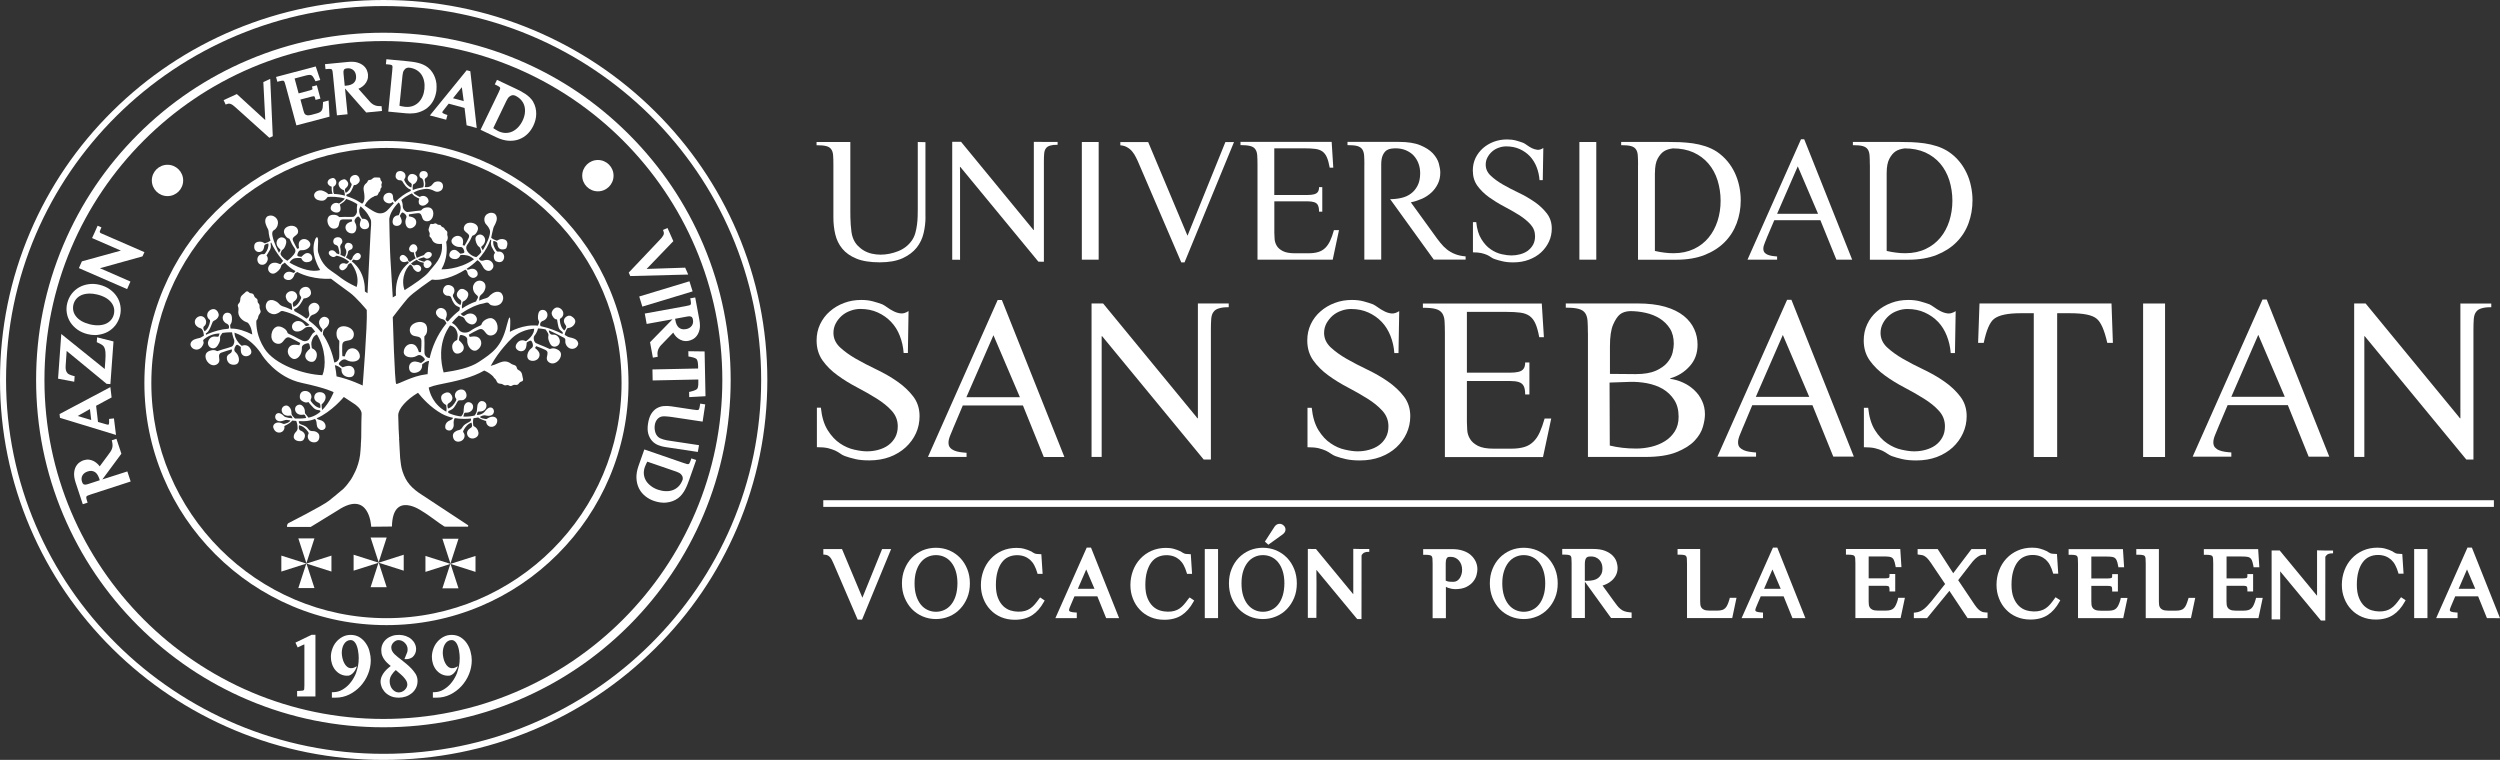 <?xml version="1.0" encoding="UTF-8"?>
<!-- Generator: Adobe Illustrator 27.9.0, SVG Export Plug-In . SVG Version: 6.00 Build 0)  -->
<svg xmlns="http://www.w3.org/2000/svg" xmlns:xlink="http://www.w3.org/1999/xlink" version="1.1" id="Capa_1" x="0px" y="0px" viewBox="0 0 450 136.78" style="enable-background:new 0 0 450 136.78;" xml:space="preserve">
<rect x="0" y="0" width="450" height="136.78" fill="#333333" stroke="none"/>
<style type="text/css">
	.st0{fill:#FFFFFF;}
</style>
<g>
	<polygon class="st0" points="53.7,96.91 55.15,101.38 56.6,96.91  "></polygon>
	<polygon class="st0" points="55.15,101.38 55.13,101.44 50.64,100.01 50.64,102.88 55.13,101.45 53.7,105.85 56.6,105.85    55.17,101.45 59.66,102.88 59.66,100.01 55.17,101.44  "></polygon>
	<polygon class="st0" points="66.71,96.76 68.16,101.22 69.6,96.76  "></polygon>
	<polygon class="st0" points="68.16,101.22 68.14,101.28 63.65,99.85 63.65,102.72 68.13,101.3 66.71,105.69 69.6,105.69    68.18,101.3 72.67,102.72 72.67,99.85 68.18,101.28  "></polygon>
	<polygon class="st0" points="81.08,101.44 82.53,96.97 79.63,96.97 81.08,101.44 81.06,101.49 76.58,100.07 76.58,102.94    81.06,101.51 79.63,105.9 82.53,105.9 81.1,101.51 85.59,102.94 85.59,100.07 81.1,101.49  "></polygon>
	<path class="st0" d="M99.3,56.47c0.02,0.19,0.11,0.35,0.21,0.51c0.09,0.14,0.18,0.27,0.31,0.37c0.12,0.1,0.29,0.17,0.45,0.16   c0.06,0.45,0.15,0.89,0.25,1.33c0.05,0.19,0.08,0.24,0.1,0.28c0.24,0.45,0.68,0.53,0.68,0.8c0,0.05-0.01,0.11-0.07,0.19   c-0.88-0.46-2.27-1.06-3.88-1.4c-0.01-0.01-0.03-0.01-0.05-0.01c-0.03-0.04-0.16-0.35,0-0.62c0.09-0.15,0.23-0.24,0.29-0.27   c0.12-0.07,0.22-0.08,0.28-0.11c0.28-0.15,0.51-0.37,0.62-0.67c0.13-0.37,0.04-0.81-0.26-1.06c-0.3-0.26-0.78-0.27-1.07,0   c-0.15,0.14-0.23,0.34-0.27,0.54c-0.05,0.28-0.09,0.57-0.05,0.84c0.02,0.13,0.06,0.26,0.12,0.38c0.03,0.06,0.06,0.08,0.06,0.14   c0.01,0.06,0.01,0.15,0.01,0.19c-0.01,0.07-0.04,0.14-0.06,0.21c-0.01,0.03-0.02,0.06-0.03,0.08c-0.05,0.1-0.11,0.23-0.13,0.27   c-2.6-0.31-5.04,1.12-5.04,1.12s0.4-5-0.56-1.13c-0.95,3.87-2.58,4.91-4.99,6.52c-1.58,1.07-4.11,1.59-6.37,1.91   c-0.49-1.76-0.99-5.04,0.87-8.02c0.1-0.16,0.18-0.29,0.29-0.44c0.16,0.03,0.45,0.12,0.72,0.33c0.39,0.32,0.49,0.73,0.58,0.99   c0.12,0.38,0.07,0.78,0.01,1.17c-0.01,0.04-0.01,0.1-0.05,0.13c-0.03,0.03-0.07,0.04-0.11,0.06c-0.31,0.13-0.56,0.39-0.69,0.7   c-0.19,0.49-0.01,1.33,0.48,1.6c0.19,0.11,0.43,0.11,0.65,0.06c0.38-0.1,0.73-0.37,0.84-0.74c0.2-0.67-0.32-1.17-0.77-1.58   c-0.03-0.03-0.06-0.05-0.06-0.09c-0.01-0.03,0-0.05,0-0.08c0.03-0.18,0.07-0.64,0.2-0.77c0.14-0.14,0.49-0.01,0.64,0.04   c0.28,0.1,0.56,0.28,0.64,0.56c0.03,0.12,0.01,0.24,0.01,0.35c-0.01,0.49,0.17,0.98,0.49,1.36c0.23,0.26,0.55,0.48,0.9,0.46   c0.23-0.01,0.44-0.13,0.6-0.28c0.32-0.27,0.53-0.66,0.54-1.07c0.01-0.41-0.19-0.84-0.55-1.05c-0.45-0.27-1.02-0.18-1.53-0.08   c-0.09-0.24-0.07-0.18-0.16-0.41c0.54-0.32,1.09-0.6,1.65-0.87c0.17-0.08,0.34-0.15,0.53-0.15c0.54,0.03,0.75,0.7,1.19,1.01   c0.47,0.33,1.19,0.13,1.53-0.33c0.34-0.46,0.35-1.11,0.16-1.65c-0.13-0.37-0.39-0.75-0.77-0.91c-0.46-0.2-0.93-0.01-1.35,0.24   c-0.29,0.18-0.55,0.45-0.65,0.78c-0.01,0.04-0.03,0.09-0.06,0.13c-0.02,0.03-0.06,0.05-0.09,0.06c-0.34,0.16-0.67,0.31-1,0.48   c-0.86,0.44-0.92,0.74-1.61,0.82c-0.15,0.02-0.62,0.07-1.03-0.19c-0.36-0.23-0.38-0.52-0.8-0.96c-0.27-0.3-0.56-0.48-0.75-0.59   c0.38-0.48,0.8-0.93,1.25-1.32c0.29,0.17,0.68,0.18,0.91,0.42c0.1,0.1,0.15,0.24,0.22,0.36c0.16,0.28,0.41,0.53,0.7,0.68   c0.2,0.11,0.44,0.17,0.67,0.14c0.43-0.06,0.77-0.5,0.75-0.93c-0.01-0.44-0.35-0.83-0.77-0.97s-0.9-0.04-1.26,0.21   c-0.12,0.08-0.25,0.19-0.39,0.17c-0.07-0.01-0.14-0.05-0.19-0.09c-0.05-0.03-0.18-0.16-0.32-0.28c0.98-0.68,1.76-1.07,2.24-1.29   c0.27-0.12,0.48-0.19,0.64-0.26c0.95-0.36,0.78-0.17,1.6-0.44c0.1-0.03,0.29-0.09,0.47-0.01c0.13,0.06,0.18,0.15,0.25,0.23   c0.23,0.25,0.6,0.28,0.82,0.3c0.13,0.01,0.81,0.05,1.28-0.46c0.16-0.17,0.28-0.4,0.34-0.67c0.08-0.38-0.03-0.79-0.27-1.09   c-0.28-0.33-0.79-0.36-1.18-0.22c-0.32,0.11-0.59,0.32-0.85,0.53c-0.12,0.1-0.23,0.3-0.48,0.44c-0.12,0.06-0.22,0.1-0.29,0.12   c-0.21,0.06-0.25,0.07-0.51,0.15c-0.13,0.05-0.23,0.08-0.34,0.13c-0.15,0.06-0.28,0.12-0.38,0.16c0.03-0.28,0.01-0.63,0.16-0.86   c0.09-0.14,0.23-0.24,0.35-0.35c0.29-0.26,0.49-0.61,0.58-0.98c0.07-0.26,0.07-0.54-0.03-0.79c-0.2-0.48-0.79-0.73-1.29-0.58   c-0.49,0.14-0.85,0.63-0.89,1.14c-0.04,0.51,0.21,1.02,0.6,1.35c0.13,0.11,0.29,0.22,0.3,0.39c0.01,0.08-0.02,0.17-0.05,0.24   c-0.03,0.08-0.2,0.34-0.3,0.59c-0.77,0.26-1.62,0.66-2.52,1.27c-0.05-0.39,0-0.78,0.1-1.16c0.01-0.03,0.01-0.04,0.03-0.06   c0.02-0.03,0.05-0.04,0.08-0.05c0.45-0.18,0.81-0.6,0.9-1.08c0.03-0.13,0.03-0.26,0-0.39c-0.05-0.22-0.22-0.4-0.42-0.53   c-0.2-0.12-0.29-0.21-0.52-0.26c-0.08-0.01-0.27-0.01-0.35,0c-0.14,0.02-0.26,0.12-0.36,0.22c-0.22,0.22-0.4,0.5-0.4,0.8   c0.01,0.33,0.23,0.62,0.5,0.82c0.1,0.08,0.22,0.15,0.27,0.27c0.03,0.06,0.03,0.14,0.03,0.21c-0.01,0.19-0.05,0.39-0.14,0.57   c-0.64-0.25-1.06-0.86-1.32-1.48c-0.08-0.18-0.03-0.33-0.03-0.33c0.03-0.1,0.08-0.17,0.1-0.19c0.14-0.19,0.25-0.62,0.1-0.97   c-0.21-0.51-0.84-0.61-0.88-0.62c-0.17-0.03-0.35-0.01-0.51,0.05c-0.27,0.11-0.45,0.37-0.54,0.64c-0.07,0.22-0.09,0.48,0,0.69   c0.11,0.24,0.29,0.37,0.36,0.42c0.36,0.24,0.56,0.04,0.85,0.21c0.32,0.2,0.19,0.53,0.68,1.25c0.18,0.26,0.28,0.33,0.32,0.37   c0.18,0.16,0.36,0.22,0.58,0.31c0.06,0.03,0.14,0.05,0.17,0.12c0.06,0.12-0.05,0.36-0.08,0.53c-0.68,0.52-1.38,1.17-2.08,1.99   c-0.12-0.08-0.22-0.15-0.25-0.18c-0.05-0.04-0.1-0.1-0.12-0.16c-0.05-0.14,0.03-0.27,0.08-0.39c0.16-0.38,0.16-0.84-0.05-1.2   c-0.21-0.36-0.64-0.59-1.06-0.51c-0.42,0.07-0.76,0.46-0.73,0.87c0.02,0.21,0.12,0.42,0.27,0.59c0.2,0.24,0.48,0.42,0.78,0.51   c0.13,0.04,0.27,0.06,0.38,0.13c0.23,0.14,0.32,0.4,0.47,0.62c-0.02,0.03-0.04,0.05-0.06,0.08c-1.7,2.13-2.55,4.35-2.97,6.2   c-0.47,0-0.89-0.41-0.93-0.89c-0.04-0.59,0-1.2,0-1.79c0-0.37-0.03-0.73-0.03-1.1c0-0.04,0-0.08,0.01-0.11   c0.02-0.04,0.06-0.08,0.09-0.11c0.25-0.24,0.38-0.59,0.4-0.93c0.03-0.48-0.01-0.98-0.41-1.3c-0.32-0.25-0.77-0.31-1.17-0.25   c-0.58,0.08-1.15,0.39-1.41,0.9c-0.26,0.51-0.11,1.24,0.41,1.5c0.47,0.24,1.18,0.12,1.45,0.57c0.09,0.15,0.11,0.3,0.11,0.53   c0.01,0.46-0.01,1.11-0.08,1.92c-0.12-0.01-0.25-0.01-0.38-0.01c-0.16-0.49-0.34-1.04-0.79-1.31c-0.36-0.21-0.83-0.2-1.19,0   c-0.36,0.2-0.62,0.57-0.71,0.97c-0.05,0.21-0.06,0.45,0.03,0.66c0.14,0.32,0.48,0.5,0.82,0.57c0.49,0.11,1.01,0.04,1.44-0.2   c0.1-0.06,0.21-0.13,0.32-0.15c0.29-0.08,0.58,0.1,0.8,0.3c0.12,0.1,0.4,0.35,0.34,0.54c-0.06,0.17-0.45,0.42-0.6,0.53   c-0.02,0.01-0.04,0.03-0.06,0.04c-0.04,0.01-0.08-0.01-0.11-0.02c-0.56-0.21-1.26-0.43-1.76,0.05c-0.28,0.27-0.36,0.7-0.27,1.08   c0.05,0.21,0.16,0.42,0.35,0.54c0.47,0.31,1.31,0.07,1.66-0.32c0.22-0.25,0.34-0.59,0.31-0.93c-0.01-0.04-0.01-0.09,0.01-0.13   c0.02-0.04,0.05-0.07,0.09-0.1c0.32-0.24,0.66-0.47,1.05-0.53c0.03-0.01,0.06-0.01,0.1-0.01c-0.18,0.93-0.24,1.75-0.26,2.39   c-0.09,0.01-0.18,0.02-0.27,0.03c-2.47,0.27-5.1,1.85-5.38,1.73c-0.28-0.12-0.62-12.02-0.62-12.02s1.8-2.36,2.68-3.38   c0.88-1.02,4.38-3.39,4.38-3.39c1.51,0.28,3.9-0.46,6-1.79c0.03,0.01,0.08,0.05,0.14,0.09c0.22,0.19,0.23,0.45,0.29,0.62   c0.12,0.41,0.6,0.8,1.04,0.78c0.31-0.02,0.69-0.25,0.75-0.62c0.06-0.35-0.14-0.71-0.45-0.89c-0.25-0.15-0.55-0.17-0.83-0.1   c-0.04,0.01-0.11,0.04-0.26,0.09c-0.15,0.04-0.2,0.06-0.27,0.04c-0.04-0.02-0.09-0.04-0.14-0.1c-0.02-0.02-0.03-0.04-0.04-0.05   c0.7-0.46,1.36-0.98,1.94-1.56c0.05,0.03,0.11,0.06,0.19,0.12c0.23,0.17,0.36,0.35,0.42,0.44c0.44,0.63,0.44,0.85,0.75,1.11   c0.12,0.1,0.33,0.24,0.61,0.26c0.42,0.03,0.82-0.33,0.9-0.75c0.07-0.42-0.17-0.86-0.54-1.07c-0.3-0.17-0.66-0.2-1-0.12   c-0.08,0.01-0.16,0.08-0.31,0.1c-0.11,0.01-0.31,0.04-0.49-0.06c-0.16-0.1-0.23-0.26-0.25-0.32c0.13-0.14,0.26-0.28,0.38-0.43   c0.85-1.03,1.36-2.06,1.68-2.96c0.05,0.01,0.09,0.01,0.13,0.07c0.03,0.06,0.03,0.12,0.01,0.19c-0.04,0.22-0.06,0.35-0.03,0.57   c0.03,0.14,0.05,0.34,0.12,0.46c0.19,0.37,0.4,0.73,0.62,1.08c-0.12,0.09-0.19,0.23-0.22,0.38c-0.03,0.15-0.02,0.3,0,0.44   c0.02,0.17,0.06,0.34,0.16,0.48c0.12,0.18,0.33,0.28,0.54,0.33c0.26,0.06,0.55,0.05,0.77-0.1c0.13-0.09,0.22-0.23,0.29-0.37   c0.14-0.32,0.12-0.69-0.06-0.98c-0.18-0.29-0.53-0.47-0.88-0.42c-0.05,0.01-0.09,0.01-0.14,0.01c-0.1-0.01-0.18-0.1-0.25-0.19   c-0.36-0.51-0.64-1.13-0.52-1.74c0.18,0.02,0.36,0.08,0.51,0.17c0.06,0.03,0.11,0.07,0.15,0.12c0.07,0.1,0.07,0.23,0.08,0.34   c0.03,0.3,0.14,0.62,0.4,0.78c0.24,0.15,0.55,0.15,0.82,0.09c0.12-0.03,0.26-0.07,0.34-0.17c0.05-0.06,0.07-0.12,0.09-0.19   c0.07-0.2,0.14-0.41,0.14-0.62s-0.07-0.43-0.21-0.58c-0.08-0.08-0.2-0.14-0.3-0.19c-0.42-0.16-0.93-0.09-1.29,0.17   c-0.03,0.01-0.05,0.04-0.08,0.04c-0.02,0-0.04-0.01-0.06-0.01c-0.36-0.12-0.69-0.27-0.98-0.51c0.03-0.12,0.05-0.29,0.08-0.42   c0.06-0.23,0.11-0.45,0.14-0.64c0-0.01,0.01-0.02,0.01-0.03c0.1-0.32,0.1-0.55,0.23-0.87c0.08-0.18,0.2-0.37,0.28-0.54   c0.13-0.29,0.25-0.59,0.27-0.9c0.03-0.38-0.13-0.84-0.5-1c-0.34-0.15-0.74-0.14-1.06,0.03c-0.09,0.04-0.36,0.17-0.53,0.47   c-0.26,0.44-0.17,1,0.05,1.34c0.12,0.18,0.18,0.17,0.42,0.5c0.09,0.13,0.24,0.34,0.32,0.55c0.11,0.28,0.12,0.59-0.01,1.1   c-0.29,1.11-1.05,2.4-1.21,2.67c-0.06-0.14-0.14-0.28-0.21-0.4c-0.05-0.08-0.08-0.15-0.1-0.19c-0.01-0.03,0.21-0.22,0.23-0.24   c0.07-0.08,0.15-0.14,0.21-0.22c0.19-0.25,0.32-0.57,0.29-0.89c-0.03-0.4-0.32-0.77-0.7-0.88c-0.38-0.11-0.84,0.09-0.99,0.46   c-0.08,0.19-0.07,0.42-0.02,0.62c0.07,0.28,0.16,0.56,0.32,0.8c0.08,0.12,0.18,0.21,0.29,0.3c0.05,0.04,0.09,0.05,0.12,0.1   c0.04,0.06,0.07,0.12,0.1,0.17c0.08,0.22,0.12,0.4,0.14,0.45c0.01,0.06,0.03,0.14,0.05,0.24c-0.2,0.27-0.45,0.55-0.77,0.8   c-0.05,0.04-0.08,0.07-0.13,0.1c-0.29-0.06-0.82-0.22-1.28-0.67c-0.19-0.19-0.54-0.54-0.53-1.02c0.01-0.5,0.3-0.59,0.67-1.29   c0.14-0.26,0.26-0.53,0.39-0.8c0.01-0.03,0.03-0.05,0.05-0.07c0.03-0.03,0.06-0.03,0.1-0.04c0.27-0.08,0.49-0.28,0.64-0.52   c0.21-0.33,0.36-0.71,0.2-1.08c-0.13-0.3-0.44-0.51-0.74-0.61c-0.44-0.15-0.97-0.15-1.34,0.13c-0.38,0.28-0.55,0.85-0.27,1.23   c0.25,0.35,0.81,0.52,0.82,0.95c0.01,0.15-0.06,0.28-0.12,0.42c-0.22,0.45-0.45,0.89-0.71,1.32c-0.19-0.07-0.14-0.05-0.33-0.12   c0.08-0.41,0.15-0.87-0.07-1.22c-0.18-0.28-0.51-0.45-0.85-0.44c-0.34,0.01-0.66,0.18-0.88,0.43c-0.12,0.14-0.21,0.3-0.22,0.48   c-0.02,0.28,0.16,0.53,0.37,0.71c0.31,0.26,0.71,0.39,1.11,0.39c0.1-0.01,0.19-0.01,0.29,0.01c0.23,0.06,0.38,0.29,0.46,0.51   c0.05,0.12,0.15,0.4,0.04,0.51c-0.1,0.11-0.48,0.14-0.62,0.17c-0.03,0-0.05,0-0.06,0c-0.03-0.01-0.05-0.03-0.07-0.05   c-0.32-0.35-0.74-0.77-1.28-0.6c-0.3,0.09-0.53,0.37-0.6,0.68c-0.05,0.17-0.05,0.36,0.05,0.51c0.22,0.39,0.91,0.53,1.3,0.38   c0.25-0.1,0.47-0.3,0.57-0.55c0.01-0.03,0.03-0.06,0.05-0.09c0.04-0.04,0.08-0.04,0.1-0.04c0.94-0.07,1.55,0.22,1.55,0.22   c0.2,0.1,0.5,0.26,0.8,0.55c-2.73,1.94-5.87,1.81-5.87,1.81c1.12-1.9,1.02-3.9,0.86-4.94c0.14-0.15,0.23-0.35,0.26-0.54   c0.02-0.15,0.04-0.32,0-0.46c-0.02-0.07-0.05-0.14-0.06-0.21c-0.04-0.21,0.06-0.45-0.03-0.64c-0.07-0.17-0.27-0.24-0.38-0.38   c-0.08-0.1-0.12-0.25-0.23-0.33c-0.12-0.09-0.28-0.1-0.38-0.19c-0.08-0.07-0.11-0.19-0.19-0.25c-0.12-0.1-0.32-0.04-0.47-0.1   c-0.16-0.05-0.26-0.21-0.43-0.23c-0.18-0.02-0.34,0.12-0.52,0.12c-0.1,0-0.2-0.05-0.3-0.03c-0.18,0.04-0.23,0.25-0.27,0.42   c-0.06,0.24-0.2,0.48-0.17,0.71c0.03,0.23,0.21,0.42,0.21,0.66c0,0.17-0.1,0.35-0.01,0.5c0.04,0.06,0.11,0.1,0.16,0.15   c0.18,0.15,0.24,0.4,0.36,0.6c0.19,0.3,0.55,0.49,0.91,0.55c0.25,0.04,0.51,0.04,0.77,0c0.25,2.57-1.42,3.81-2.4,5.11   c-0.61,0.8-2.68,2.19-4.32,3.23c-0.13-0.32-0.66-1.9,0.32-3.74c0.07-0.13,0.16-0.26,0.16-0.26c0.18-0.28,0.36-0.48,0.52-0.62   c0.1,0.04,0.18,0.09,0.23,0.13c0.03,0.03,0.09,0.07,0.14,0.14c0.05,0.06,0.06,0.11,0.11,0.21c0.11,0.26,0.11,0.26,0.11,0.26   c0.11,0.17,0.27,0.31,0.42,0.43c0.12,0.09,0.25,0.16,0.4,0.17c0.28,0.01,0.54-0.22,0.58-0.49c0.05-0.27-0.12-0.55-0.36-0.69   c-0.2-0.11-0.43-0.12-0.65-0.07c-0.05,0.01-0.1,0.06-0.2,0.07c-0.12,0.01-0.21-0.03-0.27-0.04c-0.19-0.08-0.3-0.23-0.35-0.3   c0.32-0.28,0.7-0.51,1.04-0.68c0.12,0.16,0.4,0.32,0.6,0.39c0.06,0.02,0.69,0.18,0.69,0.17c-0.17,0.26-0.05,0.68,0.21,0.86   c0.18,0.12,0.43,0.12,0.62,0.02c0.2-0.1,0.35-0.26,0.46-0.45c0.05-0.06,0.08-0.14,0.09-0.21c0.01-0.08-0.01-0.17-0.05-0.25   c-0.11-0.24-0.35-0.41-0.61-0.45c-0.26-0.04-0.47,0.09-0.65,0.28c-0.03,0.04-0.73-0.21-0.8-0.24c-0.01,0-0.03-0.01-0.04-0.01   c-0.12-0.05-0.23-0.12-0.32-0.2c0.4-0.17,0.79-0.28,1.08-0.35c0.01,0.01,0.03,0.02,0.04,0.03c0.16,0.11,0.33,0.22,0.52,0.22   c0.14,0,0.27-0.05,0.39-0.12c0.16-0.08,0.3-0.19,0.39-0.35c0.09-0.15,0.11-0.35,0.02-0.5c-0.05-0.08-0.11-0.14-0.19-0.17   c-0.22-0.12-0.51-0.09-0.73,0.04c-0.1,0.06-0.33,0.26-0.45,0.46c-0.17,0.05-0.37,0.12-0.58,0.2c-0.06,0.03-0.13,0.05-0.19,0.08   c-0.16,0.06-0.32,0.14-0.5,0.22c-0.04-0.06-0.06-0.13-0.09-0.23c-0.01-0.01-0.01-0.03-0.01-0.04c-0.03-0.08-0.19-0.73-0.14-0.76   c0.22-0.15,0.35-0.42,0.34-0.69c-0.01-0.26-0.16-0.52-0.39-0.66c-0.08-0.04-0.2-0.08-0.29-0.08c-0.08,0.01-0.19-0.01-0.32,0.07   c-0.25,0.15-0.32,0.32-0.38,0.41c-0.12,0.19-0.15,0.43-0.05,0.62c0.15,0.28,0.41,0.33,0.58,0.35c0.13,0.01,0.24,0.02,0.24,0.02   c-0.05,0.1,0.12,0.66,0.14,0.72c0.03,0.06,0.09,0.22,0.17,0.35c-0.01,0.01-0.03,0.01-0.04,0.02c-0.08,0.04-0.16,0.08-0.23,0.13   c-0.19,0.12-0.38,0.24-0.56,0.35l-0.19,0.13c0,0.01-0.01,0.01-0.01,0.01c-0.03-0.01-0.06-0.01-0.11-0.03   c-0.06-0.03-0.1-0.06-0.12-0.09c-0.03-0.03-0.05-0.08-0.08-0.12c-0.03-0.04-0.01-0.06-0.03-0.11c-0.03-0.1-0.05-0.19-0.1-0.27   c-0.1-0.17-0.25-0.32-0.4-0.45c-0.12-0.1-0.25-0.17-0.4-0.19c-0.28-0.03-0.55,0.2-0.6,0.47c-0.05,0.27,0.1,0.56,0.34,0.71   c0.19,0.12,0.43,0.14,0.65,0.1c0.07-0.01,0.14-0.05,0.21-0.06c0.14-0.04,0.18-0.08,0.23-0.06c0.1,0.02,0.14,0.13,0.16,0.17   c0.01,0.04,0.03,0.08,0.03,0.11c-0.31,0.24-0.6,0.53-0.87,0.85c-0.03,0.04-0.06,0.08-0.1,0.12c-0.1,0.12-0.19,0.24-0.28,0.38   c-1.06,1.59-1.13,3.43-1.05,4.52c-0.36,0.22-0.58,0.35-0.58,0.35s-0.33-5.7-0.43-7.06c-0.1-1.36-0.2-7.03-0.2-7.03   c0.08-0.94,0.75-2.08,1.69-3.01c0.18,0.14,0.21,0.34,0.26,0.43c0,0,0.34,0.58-0.21,1.79c-0.01,0.02-0.03,0.06-0.07,0.08   c-0.03,0.02-0.07,0.02-0.1,0.02c-0.27,0.01-0.53,0.14-0.71,0.34c-0.28,0.32-0.38,1-0.09,1.34c0.12,0.13,0.3,0.2,0.47,0.22   c0.31,0.03,0.66-0.08,0.84-0.33c0.34-0.45,0.08-0.98-0.14-1.4c-0.01-0.03-0.03-0.05-0.03-0.08c0.01-0.03,0.01-0.04,0.03-0.06   c0.08-0.13,0.23-0.46,0.37-0.53c0.14-0.06,0.38,0.12,0.47,0.21c0.18,0.16,0.35,0.37,0.32,0.6c-0.01,0.1-0.06,0.18-0.09,0.27   c-0.14,0.37-0.15,0.79-0.01,1.16c0.09,0.26,0.27,0.51,0.55,0.59c0.17,0.04,0.36,0.02,0.53-0.05c0.31-0.12,0.58-0.35,0.71-0.66   c0.12-0.31,0.08-0.69-0.12-0.95c-0.27-0.33-0.72-0.42-1.14-0.49c0-0.2,0-0.15,0-0.35c0.5-0.09,1.01-0.15,1.51-0.21   c0.15-0.01,0.31-0.03,0.44,0.03c0.4,0.17,0.36,0.74,0.61,1.09c0.27,0.38,0.87,0.42,1.26,0.17c0.39-0.26,0.58-0.75,0.58-1.21   c0-0.32-0.08-0.68-0.32-0.9c-0.3-0.28-0.71-0.27-1.09-0.19c-0.28,0.06-0.55,0.19-0.71,0.42c-0.02,0.03-0.05,0.06-0.08,0.08   c-0.03,0.02-0.05,0.02-0.08,0.02c-0.3,0.03-0.59,0.05-0.89,0.09c-0.48,0.06-0.97,0.15-1.45,0.18c-0.31,0.01-0.68-0.32-0.82-0.68   c-0.12-0.3-0.01-0.48-0.14-1c-0.06-0.21-0.13-0.38-0.18-0.49c0.28-0.23,0.54-0.42,0.77-0.57c0.16-0.1,0.43-0.26,0.77-0.44   c0.12-0.06,0.23-0.12,0.36-0.17c0.14,0.2,0.4,0.42,0.48,0.49c0.1,0.06,0.84,0.52,0.88,0.42c-0.14,0.3-0.24,0.81,0.03,1.09   c0.18,0.19,0.49,0.25,0.75,0.19c0.27-0.06,0.49-0.23,0.68-0.42c0.06-0.07,0.13-0.15,0.16-0.24c0.03-0.1,0.03-0.21,0-0.32   c-0.07-0.32-0.31-0.59-0.62-0.7c-0.31-0.12-0.67-0.06-0.93,0.12c-0.05,0.04-0.75-0.4-0.83-0.45c-0.01-0.01-0.03-0.02-0.04-0.03   c-0.11-0.08-0.21-0.17-0.29-0.27c0.35-0.21,0.89-0.48,1.6-0.6c0.43-0.08,0.85-0.15,1.37-0.03c0.7,0.16,0.89,0.51,1.43,0.45   c0.08-0.01,0.51-0.06,0.76-0.41c0.23-0.32,0.25-0.82-0.01-1.14c-0.31-0.37-0.86-0.35-1.2-0.22c-0.47,0.18-0.47,0.59-0.97,0.82   c-0.35,0.17-0.7,0.14-0.94,0.1c0.05-0.14,0.1-0.36,0.1-0.63c-0.01-0.41-0.17-0.55-0.08-0.78c0.1-0.28,0.38-0.24,0.49-0.53   c0.08-0.22,0.05-0.5-0.12-0.7c-0.23-0.26-0.57-0.23-0.65-0.23c-0.08,0.01-0.29,0.02-0.47,0.18c-0.25,0.23-0.29,0.64-0.14,0.9   c0.14,0.24,0.32,0.12,0.49,0.39c0.16,0.23,0.18,0.58,0.21,0.87c0,0.03,0,0.04,0,0.04c0.01,0.19-0.02,0.38-0.12,0.55   c-0.68,0.1-1.29,0.26-1.86,0.48c-0.05-0.31-0.03-0.62,0.03-0.93c0.01-0.02,0.01-0.04,0.02-0.05c0.02-0.02,0.05-0.03,0.07-0.04   c0.38-0.17,0.66-0.55,0.71-0.96c0.01-0.11,0.01-0.22-0.02-0.33c-0.06-0.19-0.21-0.34-0.38-0.43c-0.18-0.09-0.31-0.12-0.5-0.15   c-0.06-0.01-0.2,0.01-0.27,0.03c-0.12,0.03-0.2,0.06-0.28,0.15c-0.18,0.19-0.32,0.44-0.3,0.7c0.02,0.28,0.23,0.52,0.46,0.68   c0.09,0.06,0.19,0.12,0.24,0.22c0.03,0.05,0.03,0.12,0.03,0.17c0,0.17-0.03,0.33-0.09,0.49c-0.56-0.18-0.95-0.68-1.2-1.2   c-0.05-0.09-0.08-0.2-0.05-0.29c0.02-0.04,0.05-0.07,0.07-0.1c0.19-0.26,0.2-0.62,0.05-0.9c-0.16-0.27-0.47-0.45-0.79-0.48   c-0.14-0.01-0.36,0.04-0.49,0.1c-0.22,0.11-0.31,0.3-0.37,0.54c-0.05,0.19-0.06,0.41,0.03,0.59c0.1,0.2,0.27,0.3,0.32,0.34   c0.29,0.17,0.42,0.03,0.67,0.15c0.23,0.11,0.16,0.24,0.66,0.88c0.02,0.03,0.14,0.21,0.35,0.37c0.2,0.17,0.29,0.24,0.51,0.31   c0.06,0.01,0.12,0.04,0.15,0.09c0.04,0.07,0.01,0.14-0.01,0.22c-1.03,0.46-1.91,1.11-2.81,2.01c-0.06-0.16-0.26-0.33-0.31-0.48   c-0.08-0.32-0.01-0.69-0.2-0.95c-0.14-0.19-0.4-0.26-0.64-0.25c-0.34,0.03-0.68,0.22-0.84,0.51c-0.17,0.3-0.16,0.69,0.05,0.96   c0.1,0.14,0.24,0.23,0.39,0.31c0.18,0.09,0.38,0.14,0.57,0.13c0.2-0.01,0.4-0.1,0.51-0.26c0.08,0.08,0.17,0.15,0.25,0.23   c-0.29,0.3-0.57,0.62-0.87,0.97c-0.55,0.64-1.05,0.89-1.74,0.85c-0.69-0.04-1.62-0.71-2.65-1.4c0.38-0.77,0.93-1.22,1.34-1.47   c0.08-0.02,0.16-0.05,0.22-0.09c0.06-0.04,0.11-0.08,0.17-0.12c0.06-0.03,0.1-0.04,0.13-0.05c0.16-0.04,0.34-0.04,0.45-0.15   c0.13-0.12,0.14-0.32,0.24-0.46c0.08-0.11,0.2-0.19,0.25-0.31c0.05-0.13,0.01-0.28,0.07-0.4c0.05-0.09,0.14-0.15,0.18-0.24   c0.05-0.14-0.05-0.3-0.04-0.45c0.01-0.16,0.12-0.3,0.1-0.46c-0.03-0.16-0.21-0.28-0.25-0.44c-0.03-0.09-0.01-0.19-0.05-0.28   c-0.08-0.15-0.29-0.13-0.46-0.13c-0.24,0.01-0.49-0.05-0.71,0.04c-0.2,0.09-0.33,0.31-0.55,0.37c-0.16,0.05-0.36,0.01-0.47,0.13   c-0.05,0.05-0.06,0.12-0.09,0.19c-0.09,0.21-0.3,0.33-0.45,0.5c-0.23,0.26-0.31,0.62-0.26,0.97c0.01,0.04,0.01,0.08,0.02,0.12   c-0.01-0.01-0.01-0.01-0.01-0.01c0.34,1.65,0.01,2.22-0.29,2.4c-0.53-0.35-1.07-0.68-1.62-0.91c-0.41-0.18-0.8-0.32-1.16-0.44   c-0.04-0.08-0.08-0.15-0.05-0.22c0.03-0.05,0.08-0.08,0.14-0.11c0.18-0.09,0.32-0.12,0.47-0.26c0.06-0.06,0.21-0.25,0.27-0.37   c0.18-0.35,0.34-0.69,0.48-1.05c0.14,0.04,0.28,0.01,0.41-0.05c0.12-0.06,0.23-0.15,0.33-0.24c0.12-0.11,0.23-0.23,0.28-0.38   c0.06-0.19,0.03-0.4-0.05-0.59c-0.09-0.23-0.27-0.44-0.5-0.52c-0.14-0.04-0.29-0.04-0.43-0.01c-0.31,0.06-0.59,0.28-0.71,0.58   c-0.12,0.3-0.06,0.66,0.16,0.89c0.03,0.03,0.06,0.06,0.08,0.1c0.05,0.09,0.03,0.19-0.01,0.29c-0.18,0.55-0.51,1.09-1.03,1.34   c-0.08-0.15-0.13-0.31-0.15-0.48c-0.01-0.06-0.01-0.12,0.01-0.17c0.04-0.11,0.13-0.18,0.21-0.25c0.22-0.19,0.39-0.45,0.38-0.73   c-0.01-0.26-0.19-0.49-0.38-0.66c-0.09-0.08-0.19-0.15-0.31-0.16c-0.06,0-0.12,0.01-0.19,0.03c-0.19,0.06-0.38,0.12-0.54,0.24   c-0.16,0.12-0.29,0.28-0.32,0.48c-0.02,0.11,0,0.22,0.03,0.33c0.11,0.41,0.43,0.74,0.84,0.87c0.03,0.01,0.06,0.02,0.08,0.04   c0.01,0.01,0.03,0.03,0.03,0.05c0.1,0.3,0.16,0.6,0.16,0.92c-0.75-0.21-1.41-0.29-1.95-0.31c-0.09-0.14-0.13-0.29-0.14-0.46   c0-0.02,0-0.03,0-0.05c-0.01-0.08-0.03-0.79,0.03-0.81c0.26-0.11,0.45-0.35,0.5-0.63c0.05-0.28-0.05-0.57-0.25-0.77   c-0.06-0.06-0.15-0.12-0.24-0.14c-0.08-0.02-0.17-0.01-0.25,0.01c-0.23,0.05-0.45,0.14-0.61,0.31c-0.16,0.16-0.25,0.41-0.19,0.63   c0.08,0.3,0.51,0.58,0.69,0.59c0.02,0,0.03,0.02,0.03,0.04c-0.03,0.15,0.01,0.64,0.02,0.71c0.01,0.08,0.06,0.36,0.15,0.55   c-0.31,0-0.57,0.03-0.79,0.06c-0.21-0.33-0.93-0.62-1.19-0.67c-0.42-0.07-0.89,0.06-1.16,0.38c-0.09,0.11-0.16,0.24-0.19,0.37   c-0.05,0.29,0.1,0.59,0.32,0.77c0.22,0.19,0.51,0.27,0.8,0.31c0.23,0.03,0.46,0.03,0.67-0.05c0.28-0.12,0.47-0.37,0.65-0.61   c0.66-0.05,1.81-0.07,3.08,0.28c-0.06,0.12-0.16,0.22-0.26,0.32c-0.01,0.01-0.03,0.02-0.04,0.03c-0.07,0.06-0.71,0.59-0.77,0.55   c-0.29-0.15-0.65-0.15-0.94,0c-0.29,0.15-0.49,0.45-0.53,0.77c-0.01,0.11,0,0.22,0.05,0.32c0.04,0.08,0.11,0.19,0.19,0.24   c0.21,0.17,0.46,0.27,0.73,0.3c0.27,0.03,0.56-0.06,0.71-0.28c0.23-0.31,0-1.18-0.05-1.14c0.1-0.08,0.62-0.42,0.69-0.48   c0.07-0.07,0.36-0.33,0.47-0.55c0.33,0.11,0.71,0.25,1.1,0.44c0.34,0.16,0.64,0.33,0.9,0.5c-0.03,0.15-0.06,0.37-0.08,0.65   c-0.02,0.49,0.06,0.62,0,0.86c-0.09,0.36-0.4,0.75-0.72,0.78c-0.48,0.03-0.98,0-1.46,0c-0.31,0-0.6,0.03-0.9,0.03   c-0.03,0.01-0.06,0.01-0.09-0.01c-0.04-0.01-0.06-0.04-0.09-0.07c-0.19-0.2-0.48-0.3-0.76-0.32c-0.39-0.03-0.8,0.01-1.06,0.33   c-0.2,0.26-0.25,0.62-0.2,0.93c0.06,0.46,0.31,0.92,0.73,1.13c0.42,0.21,1.01,0.08,1.23-0.33c0.2-0.39,0.09-0.95,0.47-1.16   c0.13-0.07,0.29-0.08,0.43-0.08c0.51-0.01,1.02-0.01,1.53,0.01c0.02,0.19,0.01,0.15,0.04,0.34c-0.4,0.12-0.85,0.27-1.07,0.63   c-0.18,0.28-0.16,0.66,0,0.95c0.16,0.3,0.47,0.5,0.79,0.57c0.18,0.04,0.37,0.04,0.54-0.03c0.26-0.12,0.41-0.39,0.47-0.66   c0.09-0.39,0.03-0.8-0.16-1.15c-0.05-0.08-0.1-0.17-0.12-0.26c-0.06-0.23,0.08-0.46,0.24-0.64c0.09-0.1,0.29-0.32,0.44-0.27   c0.14,0.04,0.34,0.36,0.43,0.48c0.01,0.01,0.03,0.03,0.03,0.05c0.01,0.03,0,0.06-0.01,0.09c-0.17,0.45-0.35,1.01,0.05,1.41   c0.22,0.23,0.57,0.3,0.88,0.22c0.18-0.04,0.34-0.13,0.44-0.28c0.25-0.37,0.06-1.04-0.26-1.32c-0.2-0.18-0.48-0.27-0.75-0.25   c-0.03,0.01-0.07,0.01-0.1,0c-0.03-0.01-0.05-0.04-0.08-0.07c-0.36-0.48-0.65-1.27-0.39-1.86c0.06-0.12,0.09-0.19,0.15-0.31   c1.22,0.99,1.66,2.05,1.81,2.35c0.2,0.39,0.03,1.59,0,2.23c-0.03,0.64-0.56,11.07-0.56,11.07c-0.14-0.1-0.29-0.21-0.47-0.32   c0.02-1.11-0.16-2.67-1.08-4.06c-0.09-0.13-0.18-0.26-0.28-0.38c-0.03-0.04-0.06-0.08-0.1-0.12c-0.27-0.33-0.58-0.62-0.9-0.87   c0.03-0.04,0.07-0.09,0.11-0.15c0.03-0.05,0.12-0.15,0.14-0.17c0.01-0.01,0.16,0.03,0.18,0.03c0.07,0.02,0.14,0.05,0.21,0.06   c0.22,0.05,0.45,0.03,0.65-0.1c0.23-0.14,0.38-0.44,0.33-0.71c-0.05-0.27-0.32-0.49-0.6-0.47c-0.15,0.02-0.29,0.09-0.4,0.19   c-0.15,0.13-0.3,0.28-0.4,0.45c-0.05,0.08-0.08,0.17-0.1,0.27c-0.01,0.04,0,0.07-0.03,0.11c-0.02,0.03-0.03,0.06-0.08,0.12   c-0.08,0.08-0.11,0.12-0.15,0.15c-0.05,0.03-0.1,0.04-0.1,0.04c-0.06-0.04-0.12-0.08-0.19-0.13c-0.19-0.14-0.38-0.25-0.56-0.35   c-0.02-0.01-0.05-0.03-0.07-0.04c0.13-0.18,0.23-0.44,0.25-0.47c0.17-0.43,0.07-0.51,0.22-0.7c0.22-0.27,0.49-0.16,0.66-0.43   c0.11-0.17,0.12-0.41,0.04-0.59c-0.12-0.3-0.43-0.39-0.51-0.41c-0.08-0.02-0.28-0.08-0.48,0.01c-0.25,0.12-0.39,0.41-0.39,0.66   c0,0.32,0.22,0.33,0.28,0.75c0.04,0.3-0.04,0.55-0.1,0.74c-0.05,0.16-0.11,0.26-0.17,0.33c-0.24-0.12-0.48-0.23-0.7-0.32   c-0.03-0.01-0.06-0.03-0.09-0.04c0.08-0.19,0.06-0.6,0.05-0.77c-0.03-0.54-0.14-0.57-0.08-0.82c0.08-0.38,0.35-0.4,0.38-0.75   c0.02-0.22-0.07-0.49-0.27-0.66c-0.23-0.19-0.51-0.17-0.59-0.17c-0.08,0.01-0.42,0.03-0.62,0.28c-0.2,0.25-0.2,0.63-0.05,0.87   c0.19,0.29,0.46,0.16,0.71,0.48c0.08,0.1,0.14,0.36,0.25,0.89c0.03,0.12,0.06,0.3,0.01,0.52c-0.01,0.02-0.01,0.03-0.01,0.04   c-0.16-0.06-0.32-0.12-0.45-0.15c-0.12-0.19-0.35-0.4-0.45-0.46c-0.21-0.14-0.51-0.16-0.73-0.04c-0.08,0.05-0.14,0.1-0.19,0.17   c-0.09,0.15-0.07,0.35,0.02,0.5c0.09,0.15,0.23,0.26,0.39,0.35c0.12,0.06,0.25,0.12,0.38,0.12c0.19-0.01,0.36-0.12,0.52-0.22   c0.01-0.01,0.03-0.02,0.04-0.03c0.29,0.06,0.68,0.17,1.08,0.35c0.11,0.04,0.18,0.08,0.21,0.1c0.27,0.14,0.61,0.33,0.97,0.63   c-0.06,0.1-0.13,0.17-0.18,0.22c-0.06,0.06-0.1,0.1-0.18,0.13c-0.03,0.01-0.11,0.04-0.2,0.03c-0.1-0.01-0.16-0.06-0.2-0.07   c-0.22-0.05-0.45-0.04-0.65,0.07c-0.24,0.13-0.4,0.42-0.36,0.69c0.05,0.27,0.3,0.5,0.58,0.49c0.14-0.01,0.28-0.08,0.4-0.17   c0.16-0.13,0.31-0.26,0.42-0.43c0.05-0.08,0.08-0.17,0.11-0.26c0.01-0.02,0.01-0.03,0.01-0.03c0,0,0-0.01,0-0.01   c0.05-0.15,0.25-0.28,0.25-0.28c0.12-0.08,0.2-0.13,0.29-0.12c0.1,0.01,0.16,0.1,0.45,0.59c0.1,0.17,0.15,0.26,0.16,0.27   c0.88,1.63,0.6,2.96,0.45,3.44c-0.02-0.01-0.05-0.03-0.06-0.03c-2.55-1.2-2.95-1.85-4.55-2.89c-1.6-1.04-2.1-2.64-2.3-3.27   c-0.2-0.63,0.08-1.88-0.06-2.51c-0.14-0.64-0.47,0.08-0.47,0.08c-1.08,2.62,0.88,5.57,0.88,5.57c-0.8,0.24-2.31,0.3-4.77-0.93   c-0.27-0.13-0.51-0.27-0.75-0.42c0.08-0.15,0.29-0.47,0.68-0.68c0,0,0.39-0.21,1.34-0.13c0.03,0.01,0.07,0.01,0.1,0.04   c0.03,0.03,0.04,0.06,0.05,0.09c0.1,0.25,0.31,0.46,0.56,0.56c0.39,0.15,1.08,0.03,1.3-0.36c0.08-0.15,0.09-0.34,0.05-0.51   c-0.07-0.3-0.29-0.59-0.59-0.68c-0.54-0.17-0.96,0.24-1.29,0.59c-0.02,0.02-0.04,0.04-0.07,0.05c-0.03,0.01-0.05,0-0.06,0   c-0.14-0.03-0.52-0.06-0.62-0.17c-0.1-0.11-0.01-0.39,0.05-0.51c0.09-0.22,0.23-0.45,0.47-0.5c0.1-0.02,0.19-0.01,0.29-0.01   c0.4,0.01,0.8-0.12,1.11-0.37c0.21-0.17,0.4-0.43,0.38-0.71c-0.01-0.18-0.1-0.35-0.21-0.49c-0.21-0.25-0.53-0.43-0.87-0.44   c-0.33-0.02-0.68,0.14-0.86,0.42c-0.23,0.35-0.16,0.81-0.09,1.22c-0.19,0.06-0.15,0.05-0.34,0.12c-0.25-0.43-0.47-0.88-0.69-1.33   c-0.06-0.14-0.12-0.28-0.12-0.42c0.03-0.42,0.58-0.59,0.84-0.93c0.27-0.37,0.12-0.95-0.25-1.23c-0.38-0.28-0.9-0.3-1.34-0.15   c-0.3,0.1-0.61,0.3-0.75,0.6c-0.17,0.37-0.03,0.75,0.18,1.08c0.14,0.24,0.36,0.45,0.63,0.53c0.04,0.01,0.08,0.02,0.1,0.05   c0.02,0.03,0.03,0.05,0.05,0.08c0.13,0.27,0.24,0.53,0.38,0.8c0.35,0.71,0.65,0.81,0.65,1.3c0,0.14-0.04,0.46-0.68,1.1   c-0.18,0.19-0.44,0.42-0.78,0.67c-0.4-0.23-0.68-0.48-0.85-0.66c-0.38-0.4-0.37-0.58-0.37-0.64c0.01-0.06,0.01-0.03,0.16-0.42   c0.01-0.03,0.05-0.1,0.1-0.17c0.03-0.05,0.08-0.06,0.12-0.1c0.1-0.08,0.21-0.18,0.29-0.3c0.16-0.24,0.25-0.52,0.33-0.8   c0.06-0.2,0.06-0.42-0.01-0.62c-0.14-0.37-0.6-0.58-0.99-0.48c-0.39,0.1-0.68,0.47-0.71,0.87c-0.03,0.32,0.08,0.64,0.28,0.89   c0.06,0.08,0.14,0.15,0.21,0.23c0.03,0.03,0.23,0.22,0.23,0.25c-0.01,0.04-0.05,0.1-0.1,0.19c-0.06,0.11-0.14,0.23-0.19,0.34   c-0.19-0.38-0.9-1.81-1.14-2.94c-0.1-0.42-0.12-0.81,0.09-1.04c0.12-0.13,0.26-0.14,0.45-0.35c0.19-0.21,0.27-0.42,0.31-0.5   c0.04-0.11,0.27-0.71-0.08-1.27c-0.12-0.19-0.29-0.35-0.53-0.48c-0.32-0.17-0.73-0.19-1.06-0.05c-0.38,0.15-0.54,0.61-0.51,0.99   c0.02,0.31,0.14,0.61,0.26,0.9c0.07,0.17,0.19,0.36,0.27,0.55c0.13,0.31,0.06,0.62,0.15,0.93c0.03,0.26,0.11,0.61,0.27,1.05   c-0.29,0.22-0.62,0.37-0.97,0.48c-0.03,0.01-0.05,0.01-0.06,0.01c-0.03-0.01-0.05-0.03-0.08-0.04c-0.36-0.27-0.87-0.34-1.29-0.19   c-0.11,0.04-0.22,0.1-0.31,0.18c-0.15,0.15-0.22,0.37-0.22,0.58c-0.01,0.12-0.03,0.37,0.12,0.62c0.05,0.08,0.18,0.26,0.42,0.36   c0.26,0.1,0.58,0.07,0.82-0.08c0.26-0.16,0.38-0.48,0.42-0.78c0.01-0.12,0.02-0.24,0.09-0.34c0.04-0.05,0.09-0.08,0.15-0.12   c0.16-0.08,0.34-0.14,0.52-0.16c0.1,0.62-0.17,1.23-0.55,1.74c-0.06,0.08-0.14,0.17-0.25,0.19c-0.05,0.01-0.09-0.01-0.14-0.01   c-0.34-0.05-0.69,0.12-0.88,0.41c-0.19,0.29-0.2,0.67-0.07,0.98c0.06,0.15,0.15,0.28,0.28,0.37c0.32,0.24,0.72,0.13,0.77,0.12   c0.53-0.15,0.69-0.73,0.71-0.8c0.03-0.09,0.05-0.24,0.01-0.44c-0.03-0.15-0.1-0.29-0.21-0.38c0.23-0.35,0.44-0.71,0.64-1.07   c0.06-0.12,0.09-0.2,0.12-0.33c0.05-0.22,0.03-0.49-0.01-0.7c-0.01-0.06-0.02-0.14,0.01-0.19c0.02-0.03,0.05-0.05,0.09-0.06   c0.36,0.86,0.99,1.97,2.15,3.3c-0.12,0.13-0.25,0.3-0.35,0.43c-0.06,0.08-0.11,0.15-0.14,0.17c-0.02,0.02-0.31-0.1-0.34-0.12   c-0.11-0.03-0.2-0.08-0.31-0.11c-0.34-0.08-0.69-0.06-1,0.11c-0.38,0.21-0.62,0.64-0.56,1.06c0.06,0.42,0.46,0.78,0.89,0.76   c0.22-0.01,0.43-0.12,0.61-0.25c0.25-0.19,0.48-0.4,0.65-0.66c0.08-0.13,0.13-0.26,0.18-0.41c0.01-0.06,0.01-0.11,0.05-0.16   c0.04-0.06,0.07-0.13,0.13-0.17c0.06-0.05,0.13-0.09,0.19-0.13c0.1-0.06,0.21-0.12,0.29-0.21c0.58,0.64,1.24,1.14,1.93,1.53   c-0.06,0.07-0.11,0.14-0.16,0.2c-0.05,0.06-0.09,0.12-0.12,0.14c-0.02,0.01-0.25-0.08-0.29-0.1c-0.09-0.03-0.17-0.07-0.26-0.09   c-0.28-0.06-0.58-0.05-0.83,0.09c-0.29,0.16-0.56,0.55-0.46,0.88c0.13,0.43,0.82,0.6,1.25,0.42c0.32-0.14,0.5-0.5,0.54-0.55   c0.06-0.1,0.11-0.22,0.14-0.33c0.01-0.05,0.01-0.09,0.04-0.14c0.03-0.05,0.06-0.1,0.11-0.14c0.05-0.04,0.11-0.07,0.16-0.1   c0.06-0.04,0.12-0.07,0.18-0.12c2.88,1.5,6.09,1.21,6.09,1.21s2.08,1.58,3.3,2.44c1.22,0.85,3.14,3.19,3.14,3.19   c0.14,2.73-0.74,13.6-0.74,13.6s-2.19-1.09-4.7-1.65c-0.05-0.51-0.14-1.22-0.3-2.01c0.42,0.06,0.77,0.3,1.09,0.54   c0.04,0.03,0.07,0.05,0.09,0.1c0.01,0.04,0.01,0.08,0.01,0.13c-0.03,0.33,0.09,0.68,0.31,0.93c0.35,0.39,1.19,0.62,1.66,0.32   c0.19-0.12,0.3-0.33,0.35-0.54c0.09-0.38,0.01-0.81-0.27-1.08c-0.5-0.48-1.19-0.26-1.76-0.05c-0.03,0.02-0.07,0.03-0.11,0.02   c-0.03-0.01-0.05-0.03-0.06-0.04c-0.14-0.12-0.55-0.36-0.6-0.53c-0.05-0.18,0.21-0.43,0.34-0.54c0.22-0.19,0.51-0.37,0.8-0.3   c0.12,0.03,0.22,0.1,0.32,0.15c0.43,0.23,0.95,0.31,1.44,0.2c0.34-0.07,0.68-0.26,0.82-0.57c0.09-0.21,0.08-0.44,0.03-0.66   c-0.1-0.4-0.35-0.77-0.71-0.97c-0.37-0.2-0.84-0.21-1.19,0c-0.45,0.27-0.64,0.81-0.79,1.31c-0.25-0.03-0.19-0.02-0.43-0.05   c-0.03-0.62-0.04-1.24-0.02-1.86c0.01-0.19,0.02-0.37,0.11-0.53c0.27-0.46,0.98-0.33,1.45-0.57c0.52-0.26,0.67-0.99,0.41-1.5   c-0.26-0.51-0.83-0.82-1.41-0.9c-0.4-0.06-0.85-0.01-1.17,0.25c-0.4,0.32-0.45,0.82-0.41,1.3c0.03,0.35,0.15,0.7,0.4,0.94   c0.04,0.03,0.07,0.06,0.09,0.11c0.01,0.03,0.01,0.07,0.01,0.11c-0.01,0.37-0.03,0.73-0.03,1.1c0,0.6,0.05,1.21,0,1.8   c-0.04,0.46-0.43,0.86-0.88,0.89c-0.14-0.73-0.38-1.6-0.75-2.55c-0.4-1-0.86-1.83-1.29-2.49c-0.03-0.46,0.08-0.76,0.25-0.95   c0.09-0.11,0.11-0.12,0.3-0.27c0.25-0.19,0.43-0.47,0.52-0.77c0.06-0.21,0.08-0.44,0.01-0.64c-0.14-0.39-0.6-0.62-1.01-0.53   c-0.4,0.1-0.71,0.47-0.77,0.88c-0.05,0.38,0.19,0.89,0.42,1.13c0.04,0.04,0.18,0.15,0.18,0.32c0.01,0.08-0.02,0.15-0.05,0.23   c-0.03,0.11-0.08,0.19-0.12,0.24c-0.21-0.24-0.43-0.51-0.68-0.77c-0.55-0.57-1.11-1.04-1.62-1.41c0.12-0.55,0.35-0.8,0.55-0.92   c0.13-0.08,0.14-0.07,0.39-0.16c0.31-0.12,0.57-0.32,0.77-0.59c0.14-0.19,0.23-0.41,0.23-0.63c0-0.42-0.38-0.81-0.82-0.86   c-0.43-0.04-0.87,0.22-1.06,0.61c-0.21,0.41,0.01,1.14,0.03,1.25c0.01,0.07,0.06,0.25,0,0.45c-0.04,0.14-0.12,0.24-0.16,0.29   c-0.11,0.14-0.25,0.22-0.32,0.26c-0.79-0.58-1.52-1.02-2.16-1.36c-0.03-0.11-0.11-0.22-0.06-0.31c0.03-0.06,0.1-0.09,0.17-0.12   c0.23-0.09,0.33-0.17,0.53-0.35c0.12-0.11,0.29-0.31,0.38-0.44c0.23-0.37,0.45-0.68,0.64-1.07c0.18,0,0.55-0.03,0.89-0.28   c0.11-0.08,0.26-0.2,0.36-0.42c0.1-0.21,0.07-0.46,0-0.68c-0.09-0.27-0.27-0.53-0.54-0.64c-0.16-0.07-0.34-0.08-0.51-0.05   c-0.37,0.05-0.72,0.28-0.88,0.62c-0.16,0.33-0.13,0.77,0.11,1.05c0.03,0.04,0.07,0.07,0.09,0.12c0.05,0.11,0.01,0.23-0.03,0.34   c-0.26,0.63-0.68,1.23-1.32,1.48c-0.08-0.17-0.14-0.37-0.14-0.57c-0.01-0.07,0-0.14,0.03-0.21c0.05-0.12,0.16-0.19,0.27-0.27   c0.27-0.2,0.5-0.5,0.5-0.82c0.01-0.31-0.15-0.62-0.4-0.8c-0.25-0.18-0.51-0.19-0.58-0.19c-0.48-0.01-0.96,0.33-1.06,0.76   c-0.05,0.17-0.02,0.3,0,0.39c0.09,0.48,0.44,0.9,0.9,1.08c0.03,0.01,0.06,0.03,0.08,0.05c0.01,0.02,0.03,0.04,0.03,0.06   c0.08,0.35,0.14,0.71,0.1,1.07c-0.89-0.43-1.53-0.64-1.73-0.69c-0.01-0.01-0.02-0.01-0.03-0.01c-0.36-0.14-0.56-0.39-0.66-0.5   c-0.23-0.26-0.58-0.43-0.85-0.53c-0.39-0.14-0.9-0.1-1.17,0.22c-0.25,0.3-0.35,0.71-0.27,1.09c0.07,0.32,0.23,0.55,0.34,0.67   c0.38,0.41,1.01,0.6,1.48,0.45c0.4-0.13,0.64-0.31,0.64-0.31c0.1-0.08,0.23-0.2,0.42-0.22c0,0,0.12,0,0.26,0.03   c0.42,0.1,2.82,0.71,4.72,2.5c-0.06,0.04-0.17,0.08-0.29,0.12c-0.15,0.04-0.23,0.08-0.32,0.06c-0.16-0.03-0.25-0.21-0.31-0.29   c-0.25-0.36-0.67-0.61-1.11-0.62c-0.44-0.01-0.89,0.25-1.06,0.66c-0.17,0.41-0.01,0.93,0.38,1.13c0.21,0.11,0.45,0.13,0.68,0.1   c0.33-0.04,0.64-0.19,0.9-0.4c0.19-0.17,0.2-0.18,0.33-0.26c0.2-0.13,0.55-0.24,1.13-0.13c0.25,0.26,0.48,0.54,0.69,0.84   c-0.16,0.05-0.38,0.22-0.49,0.35c-0.16,0.19-0.49,0.86-0.65,1.04c-0.27,0.3-0.73,0.39-1.1,0.24c-0.55-0.23-1.08-0.55-1.61-0.82   c-0.33-0.17-0.67-0.31-1-0.48c-0.03-0.02-0.06-0.04-0.09-0.06c-0.03-0.04-0.05-0.08-0.06-0.13c-0.1-0.33-0.35-0.6-0.65-0.78   c-0.41-0.25-0.88-0.44-1.35-0.24c-0.38,0.16-0.64,0.53-0.77,0.91c-0.19,0.54-0.18,1.19,0.16,1.65c0.34,0.46,1.06,0.66,1.53,0.33   c0.44-0.3,0.65-0.98,1.19-1.01c0.18-0.01,0.36,0.07,0.53,0.15c0.56,0.27,1.12,0.57,1.66,0.87c-0.09,0.24-0.06,0.18-0.16,0.41   c-0.52-0.1-1.08-0.19-1.53,0.08c-0.36,0.21-0.56,0.64-0.55,1.05c0.01,0.41,0.22,0.8,0.54,1.07c0.17,0.15,0.38,0.26,0.6,0.28   c0.35,0.02,0.68-0.19,0.9-0.46c0.32-0.37,0.49-0.87,0.49-1.36c0-0.12-0.01-0.24,0.01-0.35c0.07-0.29,0.36-0.46,0.64-0.57   c0.16-0.06,0.51-0.18,0.64-0.04c0.13,0.13,0.16,0.59,0.2,0.77c0,0.03,0,0.05,0,0.08c-0.01,0.04-0.04,0.06-0.06,0.09   c-0.45,0.4-0.97,0.91-0.77,1.58c0.12,0.37,0.46,0.65,0.84,0.74c0.21,0.05,0.45,0.05,0.65-0.06c0.49-0.27,0.67-1.12,0.48-1.6   c-0.12-0.31-0.38-0.57-0.69-0.7c-0.04-0.01-0.08-0.03-0.11-0.06c-0.03-0.04-0.04-0.08-0.05-0.13c-0.06-0.39-0.12-0.79,0.01-1.17   c0.12-0.37,0.26-0.75,0.58-0.99c0.1-0.08,0.23-0.15,0.34-0.21c1.6,2.63,1.68,5.75,0.99,7.35c-3.36-0.12-8.6-1.88-10.45-4.82   c-1.36-2.15-1.47-4.08-1.44-4.98c0.12-0.17,0.26-0.34,0.31-0.55c0.03-0.1,0.03-0.2,0.06-0.29c0.09-0.28,0.37-0.49,0.4-0.78   c0.02-0.24-0.15-0.46-0.18-0.71c-0.03-0.19,0.02-0.39-0.05-0.56c-0.06-0.18-0.25-0.3-0.3-0.49c-0.04-0.14,0.01-0.3-0.05-0.43   c-0.08-0.2-0.32-0.27-0.46-0.44c-0.14-0.17-0.15-0.44-0.32-0.57c-0.19-0.15-0.47-0.09-0.66-0.22c-0.11-0.07-0.18-0.2-0.31-0.24   c-0.22-0.08-0.42,0.14-0.58,0.31c-0.23,0.23-0.55,0.41-0.67,0.72c-0.12,0.29-0.04,0.64-0.19,0.92c-0.11,0.2-0.34,0.35-0.34,0.58   c0,0.1,0.05,0.19,0.08,0.29c0.1,0.3,0.01,0.63,0.01,0.95c0.01,0.49,0.29,0.95,0.65,1.27c0.31,0.28,0.69,0.47,1.09,0.61   c0.72,0.81,0.77,2.1,0.77,2.1c-1.22-0.61-2.54-1.07-3.75-1.06c-0.05,0-0.1,0-0.14,0c-0.02-0.06-0.08-0.31-0.08-0.51   c0-0.08,0.02-0.14,0.03-0.19c0.01-0.06,0.05-0.08,0.08-0.14c0.07-0.12,0.13-0.23,0.16-0.37c0.07-0.28,0.06-0.57,0.04-0.84   c-0.02-0.2-0.08-0.41-0.21-0.56c-0.25-0.3-0.75-0.33-1.06-0.11c-0.32,0.22-0.46,0.66-0.36,1.03c0.08,0.31,0.29,0.55,0.56,0.73   c0.06,0.04,0.16,0.05,0.27,0.14c0.06,0.04,0.21,0.15,0.27,0.35c0.07,0.24-0.04,0.45-0.06,0.49c-1.38,0.1-2.62,0.48-3.59,0.88   c-0.02,0-0.05,0.01-0.07,0.03c-0.03,0.01-0.05,0.03-0.08,0.04c-0.02,0.01-0.04,0.01-0.05,0.02c-0.08,0.04-0.18,0.07-0.25,0.12   c-0.01,0-0.01,0-0.01,0c-0.08-0.1-0.06-0.17-0.06-0.19c0.02-0.05,0.08-0.1,0.2-0.19c0.01-0.01,0.01-0.01,0.02-0.01   c0.35-0.26,0.62-0.94,0.62-0.94c0.4-0.99,0.4-1,0.43-1.04c0.27-0.26,0.48-0.21,0.79-0.57c0.1-0.12,0.21-0.26,0.26-0.48   c0.05-0.23-0.03-0.47-0.14-0.67c-0.14-0.25-0.38-0.47-0.66-0.52c-0.17-0.03-0.34,0-0.51,0.06c-0.35,0.13-0.64,0.42-0.73,0.78   c-0.09,0.36,0.03,0.78,0.33,1c0.04,0.03,0.08,0.06,0.11,0.1c0.07,0.09,0.06,0.22,0.04,0.33c-0.12,0.66-0.4,1.34-0.97,1.72   c-0.26-0.39-0.26-0.63-0.19-0.78c0.07-0.17,0.2-0.17,0.33-0.38c0.21-0.35,0.12-0.74,0.1-0.79c-0.03-0.1-0.15-0.52-0.56-0.7   c-0.42-0.19-0.91-0.03-1.19,0.3c-0.24,0.27-0.32,0.65-0.21,0.98c0.1,0.32,0.36,0.49,0.48,0.59c0.25,0.18,0.4,0.16,0.58,0.26   c0.23,0.13,0.48,0.44,0.53,1.31c-0.24,0.12-0.47,0.32-0.73,0.4c-0.17,0.05-0.36,0.07-0.52,0.12c-0.27,0.08-0.53,0.16-0.75,0.32   c-0.27,0.19-0.49,0.55-0.39,0.89c0.08,0.3,0.32,0.56,0.61,0.68c0.62,0.25,1.2-0.03,1.51-0.56c0.15-0.25,0.3-0.55,0.18-0.82   c-0.02-0.04-0.05-0.09-0.05-0.14c0-0.04,0.03-0.08,0.05-0.12c0.03-0.04,0.06-0.08,0.1-0.12c0.25-0.21,0.62-0.47,1.11-0.68   c0.69-0.3,1.3-0.36,1.7-0.37c-0.03,0.1-0.06,0.2-0.09,0.29c-0.05,0.14-0.07,0.21-0.08,0.22c-0.14,0.2-0.58-0.05-1.06,0.08   c-0.04,0.01-0.36,0.1-0.58,0.38c-0.21,0.26-0.42,0.76-0.16,1.22c0.21,0.39,0.72,0.59,1.13,0.42c0.21-0.09,0.38-0.26,0.51-0.46   c0.17-0.27,0.33-0.55,0.4-0.87c0.03-0.15,0.03-0.3,0.03-0.45c-0.01-0.06-0.03-0.11-0.01-0.17c0.02-0.08,0.03-0.14,0.06-0.21   c0.11-0.23,0.35-0.51,0.38-0.55c0.22-0.04,0.45-0.06,0.69-0.08c0.39-0.03,0.71-0.03,1.03-0.02c0.01,0.17,0.08,0.42,0.16,0.72   c0.12,0.47,0.24,0.56,0.25,0.82c0.02,0.41-0.18,0.91-0.51,1.04c-0.49,0.19-1.03,0.32-1.54,0.47c-0.32,0.1-0.62,0.21-0.93,0.31   c-0.03,0.01-0.06,0.02-0.1,0.02c-0.05,0-0.08-0.03-0.12-0.05c-0.27-0.15-0.6-0.16-0.91-0.1c-0.42,0.09-0.84,0.26-1.01,0.68   c-0.14,0.33-0.06,0.73,0.08,1.05c0.22,0.46,0.63,0.86,1.14,0.95c0.51,0.09,1.09-0.23,1.19-0.73c0.08-0.46-0.21-1.02,0.12-1.37   c0.11-0.12,0.27-0.17,0.43-0.22c0.53-0.17,1.16-0.4,1.7-0.53c0.03,0.08,0.05,0.22,0,0.37c-0.12,0.42-0.59,0.42-0.8,0.8   c-0.2,0.35-0.08,0.91,0.24,1.25c0.36,0.38,0.85,0.36,1.01,0.35c0.2-0.01,0.4-0.07,0.56-0.2c0.23-0.2,0.31-0.53,0.28-0.84   c-0.04-0.44-0.23-0.86-0.55-1.16c-0.08-0.07-0.16-0.14-0.21-0.23c-0.14-0.22-0.06-0.51,0.05-0.75c0.06-0.13,0.2-0.42,0.38-0.42   c0.16,0,0.47,0.27,0.61,0.36c0.02,0.01,0.04,0.03,0.05,0.04c0.01,0.03,0.01,0.06,0.01,0.1c-0.03,0.53-0.05,1.17,0.5,1.47   c0.3,0.16,0.69,0.12,0.99-0.05c0.17-0.1,0.32-0.24,0.38-0.43c0.14-0.47-0.27-1.11-0.69-1.31c-0.27-0.12-0.6-0.14-0.88-0.03   c-0.03,0.01-0.07,0.03-0.11,0.03c-0.06-0.01-0.1-0.04-0.11-0.05c-0.93-0.83-1.14-1.7-1.14-1.7c-0.03-0.13-0.07-0.34-0.08-0.61   c0.93,0.34,2.36,1.02,3.67,2.37c0.56,0.59,0.99,1.17,1.3,1.69c0,0,2.51,3.99,7.12,4.98c4.61,0.99,5.76,1.68,5.76,1.68   s-0.68,1.85-2.06,3.21c-0.09-0.32-0.11-0.64-0.11-0.96c0-0.02,0.01-0.04,0.01-0.06c0.01-0.03,0.05-0.05,0.07-0.07   c0.08-0.05,0.67-0.6,0.64-1.25c-0.01-0.1-0.02-0.28-0.14-0.47c-0.21-0.32-0.6-0.38-0.71-0.39c-0.12-0.02-0.63-0.09-0.97,0.29   c-0.21,0.24-0.27,0.58-0.2,0.87c0.08,0.32,0.36,0.56,0.67,0.69c0.12,0.05,0.25,0.1,0.32,0.21c0.04,0.06,0.06,0.12,0.07,0.19   c0.04,0.19,0.04,0.39-0.01,0.59c-0.68-0.1-1.23-0.6-1.62-1.15c-0.06-0.1-0.14-0.21-0.11-0.32c0.01-0.05,0.03-0.09,0.06-0.14   c0.17-0.33,0.1-0.76-0.13-1.05c-0.23-0.29-0.62-0.44-1-0.41c-0.18,0.01-0.34,0.06-0.49,0.16c-0.24,0.17-0.36,0.46-0.38,0.75   c-0.02,0.23,0.01,0.48,0.16,0.67c0.11,0.15,0.27,0.24,0.44,0.33c0.15,0.07,0.3,0.14,0.46,0.16c0.16,0.03,0.33,0,0.47-0.09   c0.29,0.36,0.58,0.7,0.9,1.02c0.1,0.11,0.24,0.22,0.37,0.29c0.21,0.12,0.43,0.14,0.67,0.17c0.07,0.01,0.14,0.03,0.19,0.08   c0.05,0.06,0.05,0.13,0.03,0.21c-0.51,0.42-1.08,0.78-1.75,0.96c-0.07,0.02-0.14,0.03-0.21,0.05c-0.07,0.01-0.14,0.03-0.18,0.04   l-0.61-0.78c-0.03-0.12-0.03-0.24-0.03-0.37c-0.01-0.29-0.11-0.57-0.28-0.8c-0.12-0.16-0.28-0.3-0.47-0.36   c-0.36-0.12-0.79,0.09-0.95,0.44c-0.16,0.34-0.05,0.77,0.22,1.04c0.27,0.26,0.68,0.37,1.06,0.31c0.12-0.02,0.26-0.06,0.36,0.01   c0.05,0.03,0.08,0.09,0.12,0.14c0.03,0.06,0.09,0.26,0.18,0.43c-0.73,0.12-1.43,0.13-2.03,0.1c0-0.01-0.01-0.01-0.03-0.03   c-0.29-0.33-0.48-0.45-0.57-0.76c-0.03-0.12-0.03-0.24-0.03-0.36c-0.01-0.29-0.11-0.57-0.28-0.8c-0.12-0.16-0.27-0.3-0.46-0.36   c-0.36-0.12-0.79,0.1-0.95,0.44c-0.16,0.34-0.05,0.77,0.22,1.04c0.27,0.27,0.68,0.37,1.06,0.32c0.12-0.03,0.26-0.06,0.36,0.01   c0.05,0.03,0.08,0.09,0.12,0.14c0.03,0.04,0.07,0.19,0.13,0.33c-0.32-0.03-0.6-0.07-0.82-0.11c-0.06-0.02-0.11-0.04-0.14-0.05   c-0.12-0.04-0.27-0.04-0.38-0.1c-0.03-0.02-0.06-0.04-0.1-0.06c-0.1-0.08-0.2-0.19-0.29-0.26c-0.16-0.13-0.32-0.26-0.51-0.32   c-0.23-0.08-0.54-0.06-0.71,0.14c-0.15,0.18-0.21,0.42-0.16,0.66c0.05,0.23,0.21,0.43,0.42,0.53c0.3,0.15,0.65,0.1,0.96,0   c0.14-0.04,0.29-0.1,0.43-0.13c0.07-0.02,0.15-0.03,0.23-0.03c0.16,0.03,0.4,0.06,0.68,0.1c-0.04,0.07-0.08,0.15-0.16,0.21   c-0.23,0.2-0.53,0.3-0.82,0.39c-0.06,0.03-0.13,0.04-0.2,0.04c-0.08-0.01-0.15-0.04-0.22-0.07c-0.31-0.14-0.65-0.23-0.98-0.18   c-0.33,0.06-0.65,0.3-0.71,0.62c-0.03,0.19,0.03,0.39,0.12,0.56c0.08,0.17,0.2,0.32,0.36,0.44c0.32,0.24,0.79,0.24,1.12,0.03   c0.33-0.21,0.5-0.65,0.4-1.03c0.29-0.13,0.56-0.28,0.82-0.45c0.19-0.13,0.45-0.31,0.58-0.53c0.22,0.03,0.47,0.05,0.74,0.06   c0.01,0.06,0.04,0.11,0.06,0.17c0.16,0.39,0.19,0.8,0.19,1.21c0,0.03-0.01,0.04-0.01,0.06c-0.08,0.43-0.37,0.54-0.55,0.87   c-0.03,0.07-0.25,0.49-0.08,0.84c0.14,0.28,0.49,0.41,0.53,0.42c0.22,0.07,0.38,0.08,0.62,0.08c0.08,0,0.25-0.05,0.32-0.08   c0.13-0.05,0.19-0.12,0.27-0.23c0.16-0.26,0.27-0.57,0.2-0.87c-0.08-0.32-0.36-0.56-0.67-0.69c-0.12-0.05-0.25-0.1-0.32-0.21   c-0.04-0.06-0.06-0.12-0.07-0.19c-0.04-0.19-0.04-0.39,0.01-0.59c0.68,0.1,1.23,0.6,1.62,1.15c0.06,0.1,0.14,0.21,0.11,0.32   c-0.01,0.05-0.03,0.09-0.06,0.14c-0.17,0.33-0.1,0.76,0.13,1.05c0.23,0.29,0.62,0.44,1,0.41c0.17-0.01,0.34-0.06,0.48-0.16   c0.24-0.17,0.36-0.46,0.38-0.75c0.02-0.23-0.02-0.48-0.16-0.67c-0.14-0.18-0.31-0.27-0.44-0.33c-0.42-0.19-0.6-0.06-0.95-0.16   c-0.48-0.14-0.36-0.46-0.95-0.82c-0.56-0.34-1.03-0.29-1.16-0.64c-0.05-0.12-0.03-0.23-0.02-0.29c0.3,0.01,0.62,0.01,0.94,0.01   c0.66-0.01,1.32-0.16,1.95-0.4c0.17,0.14,0.25,0.37,0.28,0.59c0.07,0.49-0.03,1.01,0.73,1.38c0.01,0.01,0.03,0.01,0.04,0.01   c0.34,0.08,0.75-0.1,0.84-0.44c0.03-0.1,0.03-0.19,0.03-0.29c-0.04-0.42-0.32-0.8-0.71-0.96c-0.18-0.08-0.37-0.11-0.55-0.17   c-0.14-0.04-0.27-0.13-0.36-0.24c2.71-1.16,4.9-3.84,4.9-3.84l1.94,1.28c0,0,1.32,0.84,1.26,1.8c-0.02,0.39-0.03,0.84-0.04,1.34   c0,0.96-0.01,1.94-0.03,2.94c-0.01,0.2-0.02,0.41-0.03,0.6c-0.03,0.24-0.03,0.59-0.04,0.84c-0.03,0.26-0.05,0.5-0.05,0.73   c-0.06,1.25-0.32,2.28-0.68,3.23c-0.14,0.39-0.31,0.73-0.49,1.08c-0.18,0.35-0.35,0.69-0.55,1c-0.42,0.62-0.89,1.22-1.4,1.72   c-0.28,0.28-2.28,1.87-2.57,2.12c-1.2,0.95-7.28,4.02-7.28,4.02c-0.36,0.26-0.25,0.69-0.25,0.69h4.25l0.71-0.43l4.17-2.56   c5.71-3.79,6,2.89,6,2.89l0.01,0.07l3.73-0.04c0.13-6.55,5.4-2.78,5.4-2.78c1.3,0.75,3.23,2.31,3.87,2.66c0,0,0.1,0.15,0.43,0.15   h3.96c0,0,0.13-0.06,0.05-0.26L75.84,89c-0.76-0.48-1.46-1.03-2.06-1.71c-0.6-0.69-1.01-1.48-1.32-2.42   c-0.24-0.73-0.35-1.54-0.43-2.39c-0.08-1.04-0.11-2.19-0.18-3.27c0-0.03-0.03-0.07-0.03-0.12l0.03-0.1   c-0.04-0.64-0.08-1.26-0.1-1.83c0,0-0.07-1.86-0.07-2.41c0.01-1.2,1.54-2.85,3.56-4.05c0.77,0.97,2.28,2.65,4.26,3.76   c0.66,0.37,1.36,0.6,2.05,0.75c-0.05,0.15-0.19,0.28-0.34,0.36c-0.17,0.09-0.36,0.15-0.52,0.25c-0.36,0.22-0.58,0.64-0.55,1.05   c0.01,0.09,0.01,0.18,0.06,0.28c0.15,0.28,0.57,0.42,0.9,0.31c0.32-0.12,0.46-0.45,0.49-0.53c0.13-0.33,0.06-0.51,0.06-0.96   c0-0.19,0.08-0.51,0.21-0.71c1.07,0.18,2.11,0.16,2.91,0.08c0.01,0.06,0.03,0.15,0.01,0.26c-0.07,0.35-0.52,0.39-1.03,0.76   c-0.64,0.46-0.49,0.82-1.03,1.02c-0.23,0.08-0.43,0.08-0.72,0.28c-0.13,0.08-0.29,0.19-0.39,0.39c-0.11,0.21-0.11,0.46-0.05,0.68   c0.06,0.28,0.23,0.55,0.49,0.68c0.16,0.08,0.33,0.1,0.51,0.09c0.38-0.03,0.74-0.23,0.93-0.55c0.19-0.32,0.19-0.75-0.03-1.05   c-0.03-0.04-0.06-0.08-0.08-0.12c-0.05-0.11,0.01-0.23,0.06-0.33c0.31-0.6,0.78-1.18,1.43-1.38c0.07,0.18,0.1,0.38,0.1,0.57   c-0.01,0.06-0.01,0.13-0.05,0.2c-0.06,0.12-0.18,0.18-0.29,0.25c-0.28,0.18-0.53,0.46-0.56,0.78c-0.03,0.3,0.09,0.63,0.33,0.83   c0.23,0.2,0.5,0.23,0.58,0.23c0.47,0.03,0.97-0.26,1.11-0.68c0.05-0.16,0.04-0.3,0.03-0.39c-0.05-0.48-0.38-0.93-0.82-1.14   c-0.03-0.01-0.06-0.03-0.08-0.06c-0.01-0.02-0.02-0.04-0.02-0.06c-0.07-0.41-0.09-0.82,0.01-1.23c0.01-0.03,0.02-0.06,0.03-0.09   c0.37-0.05,0.66-0.1,0.84-0.14c0.16,0.14,0.37,0.25,0.55,0.33c0.29,0.13,0.58,0.23,0.88,0.32c-0.04,0.39,0.19,0.79,0.55,0.96   c0.36,0.17,0.82,0.08,1.1-0.19c0.14-0.13,0.23-0.3,0.29-0.48c0.06-0.19,0.08-0.39,0.03-0.57c-0.1-0.32-0.45-0.51-0.79-0.51   s-0.66,0.14-0.94,0.32c-0.06,0.04-0.13,0.09-0.21,0.1c-0.06,0.01-0.14,0.01-0.2-0.01c-0.29-0.04-0.61-0.1-0.86-0.26   c-0.04-0.03-0.07-0.06-0.1-0.09c0.25-0.18,0.56-0.33,0.92-0.3c0.14,0.01,0.15,0.03,0.33,0.06c0.32,0.05,0.68,0.04,0.95-0.14   c0.19-0.14,0.32-0.36,0.33-0.59c0.01-0.23-0.08-0.47-0.26-0.62c-0.2-0.17-0.5-0.15-0.72-0.03c-0.18,0.1-0.32,0.24-0.46,0.39   c-0.14,0.15-0.14,0.19-0.25,0.3c-0.05,0.06-0.26,0.28-0.62,0.42c-0.32,0.14-0.6,0.14-0.77,0.14c0.01-0.08,0.03-0.2,0.08-0.33   c0.04-0.1,0.06-0.17,0.11-0.21c0.1-0.1,0.28-0.07,0.36-0.07c0.38,0.01,0.77-0.16,0.99-0.46c0.23-0.3,0.27-0.74,0.07-1.06   c-0.21-0.32-0.66-0.47-1-0.3c-0.18,0.09-0.31,0.26-0.4,0.43c-0.1,0.19-0.12,0.41-0.16,0.83c-0.03,0.24-0.01,0.24-0.03,0.35   c-0.03,0.23-0.12,0.55-0.43,0.93c-0.61,0.14-1.27,0.22-2.01,0.19c0.02-0.1,0.04-0.22,0.08-0.36c0.05-0.21,0.08-0.25,0.12-0.28   c0.1-0.1,0.26-0.07,0.36-0.07c0.38,0.01,0.77-0.16,1-0.46c0.23-0.3,0.27-0.75,0.06-1.06c-0.21-0.32-0.66-0.47-1-0.3   c-0.18,0.09-0.31,0.25-0.4,0.42c-0.11,0.22-0.12,0.42-0.16,0.83c-0.02,0.28,0,0.28-0.02,0.41c-0.03,0.21-0.13,0.5-0.44,0.84   c-0.63-0.06-1.29-0.22-1.97-0.49c-0.1-0.04-0.2-0.07-0.29-0.13c-0.08-0.06-0.1-0.24-0.04-0.33c0.05-0.07,0.12-0.07,0.29-0.14   c0,0,0.22-0.09,0.42-0.23c0.14-0.1,0.23-0.21,0.33-0.33c0.53-0.71,0.55-1.17,0.88-1.25c0.18-0.04,0.3,0.03,0.65-0.03   c0.07-0.01,0.14-0.03,0.22-0.08c0.09-0.05,0.27-0.17,0.39-0.39c0.11-0.21,0.11-0.46,0.05-0.68c-0.07-0.28-0.23-0.55-0.49-0.68   c-0.15-0.08-0.33-0.1-0.5-0.09c-0.38,0.03-0.74,0.23-0.93,0.55c-0.19,0.32-0.19,0.75,0.03,1.05c0.03,0.04,0.06,0.08,0.08,0.12   c0.05,0.11-0.01,0.23-0.06,0.33c-0.31,0.6-0.77,1.18-1.43,1.38c-0.07-0.19-0.1-0.39-0.1-0.58c0.01-0.06,0.01-0.14,0.05-0.2   c0.06-0.12,0.18-0.18,0.29-0.25c0.28-0.18,0.53-0.46,0.56-0.78c0.03-0.3-0.13-0.6-0.33-0.83c-0.09-0.11-0.2-0.21-0.34-0.24   c-0.07-0.02-0.25-0.04-0.32-0.03c-0.23,0.03-0.36,0.11-0.56,0.21c-0.2,0.1-0.38,0.28-0.45,0.49c-0.04,0.12-0.04,0.26-0.03,0.39   c0.05,0.48,0.38,0.93,0.82,1.14c0.03,0.01,0.06,0.03,0.08,0.06c0.01,0.02,0.02,0.04,0.02,0.06c0.06,0.37,0.08,0.75,0.01,1.13   c-2.38-1.29-3.01-3.45-3.17-4.35c0.56-0.22,1.14-0.4,1.71-0.51c3.36-0.67,6.06-1.26,8.29-2.55c0.72,0.3,1.24,0.71,1.59,1.05   c0.05,0.1,0.12,0.2,0.19,0.28c0.07,0.07,0.15,0.12,0.21,0.19c0.05,0.08,0.09,0.14,0.12,0.17c0.11,0.2,0.18,0.44,0.37,0.57   c0.21,0.14,0.49,0.09,0.72,0.17c0.18,0.06,0.32,0.21,0.51,0.23c0.19,0.03,0.4-0.08,0.58-0.04c0.14,0.04,0.26,0.15,0.4,0.17   c0.22,0.03,0.41-0.16,0.62-0.21c0.22-0.04,0.46,0.06,0.67-0.03c0.22-0.1,0.31-0.38,0.53-0.5c0.12-0.07,0.27-0.07,0.38-0.17   c0.18-0.16,0.08-0.45,0.02-0.68c-0.08-0.32-0.09-0.69-0.3-0.95c-0.27-0.35-0.55-0.27-0.71-0.62c-0.08-0.17-0.05-0.28-0.18-0.42   c-0.13-0.15-0.3-0.19-0.45-0.24c-0.48-0.15-0.43-0.24-0.85-0.45c-0.44-0.22-0.98-0.2-1.45-0.02c-0.06,0.03-0.12,0.05-0.17,0.07   c0.01-0.01,0.01-0.02,0.01-0.02c-0.66,0.31-1.2,0.5-1.65,0.61c0.83-1.5,1.7-2.64,2.38-3.43c1.05-1.22,1.82-2.1,3.16-2.69   c0.9-0.4,1.73-0.53,2.29-0.57c-0.01,0.25-0.06,0.46-0.1,0.59c0,0-0.23,0.84-1.3,1.61c-0.01,0.01-0.06,0.04-0.11,0.04   c-0.04,0-0.08-0.02-0.11-0.04c-0.27-0.14-0.59-0.15-0.88-0.06c-0.44,0.15-0.92,0.75-0.82,1.23c0.04,0.19,0.18,0.35,0.33,0.47   c0.28,0.21,0.67,0.28,0.99,0.15c0.57-0.24,0.62-0.89,0.64-1.41c0.01-0.03,0.01-0.07,0.03-0.1c0.01-0.01,0.03-0.03,0.05-0.04   c0.14-0.08,0.48-0.32,0.64-0.3c0.18,0.02,0.29,0.32,0.34,0.46c0.08,0.25,0.13,0.54-0.03,0.75c-0.06,0.08-0.15,0.15-0.23,0.21   c-0.34,0.27-0.58,0.67-0.66,1.1c-0.06,0.3-0.02,0.64,0.2,0.86c0.14,0.14,0.34,0.22,0.53,0.25c0.36,0.06,0.75-0.02,1.05-0.25   c0.29-0.23,0.46-0.61,0.4-0.97c-0.07-0.46-0.45-0.79-0.81-1.08c0.11-0.19,0.08-0.14,0.2-0.33c0.53,0.19,1.04,0.39,1.54,0.62   c0.15,0.07,0.3,0.14,0.4,0.27c0.29,0.37-0.06,0.91-0.02,1.38c0.04,0.51,0.59,0.88,1.1,0.84c0.52-0.04,0.97-0.4,1.23-0.84   c0.18-0.3,0.29-0.69,0.19-1.03c-0.13-0.42-0.53-0.64-0.93-0.77c-0.29-0.1-0.62-0.11-0.91,0.01c-0.04,0.01-0.07,0.03-0.12,0.03   c-0.03,0-0.07-0.01-0.1-0.03c-0.3-0.13-0.59-0.27-0.9-0.4c-0.49-0.21-1.01-0.38-1.49-0.62c-0.32-0.16-0.49-0.69-0.41-1.09   c0.06-0.27,0.23-0.33,0.45-0.75c0.18-0.32,0.26-0.61,0.31-0.81c0.29,0.01,0.62,0.04,0.96,0.1c0.14,0.03,0.27,0.05,0.4,0.08   l0.27,0.4c0.03,0.05,0.07,0.1,0.09,0.15c0.1,0.18,0.17,0.31,0.17,0.46c0,0.04-0.01,0.04-0.03,0.13c-0.02,0.15-0.04,0.3-0.02,0.46   c0.04,0.32,0.17,0.62,0.3,0.9c0.1,0.21,0.25,0.4,0.45,0.51c0.39,0.21,0.92,0.04,1.17-0.32c0.3-0.44,0.14-0.96-0.04-1.23   c-0.05-0.08-0.3-0.44-0.71-0.51c-0.29-0.05-0.49,0.07-0.73-0.09c-0.12-0.08-0.18-0.19-0.21-0.24c-0.11-0.19-0.11-0.38-0.11-0.46   c1.22,0.56,2.01,0.96,2.49,1.23c0.09,0.05,0.37,0.14,0.45,0.37c0.03,0.1,0.01,0.18,0.01,0.26c0,0-0.06,0.42,0.18,0.82   c0.31,0.53,0.9,0.82,1.51,0.56c0.29-0.12,0.53-0.38,0.61-0.68c0.1-0.33-0.12-0.69-0.39-0.89c-0.22-0.16-0.49-0.24-0.75-0.32   c-0.16-0.05-0.35-0.06-0.52-0.12c-0.27-0.08-0.51-0.29-0.75-0.41c0.06-0.41,0.23-0.78,0.45-1.14c0.01-0.02,0.03-0.04,0.05-0.05   c0.03-0.03,0.06-0.03,0.1-0.03c0.49-0.04,0.96-0.33,1.19-0.76c0.06-0.12,0.1-0.24,0.12-0.37c0.02-0.23-0.08-0.46-0.23-0.63   c-0.15-0.17-0.34-0.3-0.55-0.42c-0.07-0.04-0.16-0.04-0.23-0.05c-0.14-0.03-0.29,0-0.42,0.07c-0.27,0.14-0.51,0.34-0.59,0.62   c-0.1,0.32,0.03,0.66,0.22,0.93c0.07,0.11,0.16,0.21,0.17,0.34c0.01,0.07-0.01,0.14-0.04,0.21c-0.07,0.18-0.17,0.35-0.31,0.49   c-0.53-0.43-0.75-1.13-0.8-1.81c-0.01-0.12-0.01-0.25,0.07-0.33c0.04-0.03,0.08-0.06,0.12-0.08c0.32-0.2,0.48-0.6,0.43-0.96   c-0.06-0.37-0.31-0.69-0.65-0.86c-0.16-0.08-0.33-0.12-0.5-0.11c-0.29,0.03-0.55,0.22-0.71,0.45   C99.37,56.01,99.28,56.24,99.3,56.47z"></path>
	<path class="st0" d="M53.18,115.67L53.18,115.67l0.4,0.87l0.32-0.15c0.14-0.06,0.28-0.13,0.43-0.21c0.14-0.07,0.27-0.13,0.39-0.17   c0.02-0.01,0.04-0.02,0.06-0.03c0,0.08,0.01,0.21,0.01,0.37v7.03c0,0.27-0.01,0.48-0.03,0.64c-0.01,0.1-0.04,0.17-0.08,0.21   c-0.03,0.03-0.1,0.06-0.19,0.08c-0.16,0.03-0.38,0.05-0.66,0.06l-0.35,0.01v0.98h3.3v-11.09h-0.71L53.18,115.67z"></path>
	<path class="st0" d="M64.25,119.91C64.25,119.91,64.25,119.91,64.25,119.91c0.01,0,0.02-0.01,0.03-0.01L64.25,119.91z"></path>
	<path class="st0" d="M65.9,115.87L65.9,115.87c-0.29-0.46-0.68-0.84-1.12-1.13c-0.47-0.3-1.02-0.46-1.65-0.46   c-0.55,0-1.05,0.12-1.49,0.36c-0.43,0.23-0.81,0.54-1.12,0.91c-0.31,0.37-0.55,0.79-0.71,1.27c-0.17,0.47-0.25,0.95-0.25,1.43   c0,0.41,0.06,0.82,0.19,1.22c0.13,0.41,0.32,0.77,0.56,1.08c0.25,0.32,0.56,0.58,0.93,0.78c0.45,0.24,0.97,0.35,1.57,0.28   c1.02-0.3,1.41-1.62,1.43-1.69c-0.17,0.1-0.35,0.19-0.52,0.26c-0.45,0.18-0.9,0.11-1.21-0.14c-0.23-0.18-0.41-0.41-0.55-0.69   c-0.15-0.29-0.26-0.6-0.33-0.93c-0.07-0.33-0.11-0.64-0.11-0.91c0-0.27,0.03-0.55,0.1-0.84c0.06-0.27,0.16-0.52,0.31-0.75   c0.13-0.21,0.3-0.39,0.51-0.52c0.19-0.12,0.42-0.19,0.68-0.19c0.18,0,0.32,0.05,0.45,0.13c0.15,0.1,0.29,0.23,0.39,0.39   c0.12,0.17,0.21,0.38,0.29,0.6c0.08,0.24,0.15,0.49,0.19,0.74c0.05,0.25,0.08,0.49,0.1,0.73c0.02,0.24,0.03,0.45,0.03,0.62   c0,0.31-0.01,0.58-0.03,0.79c-0.01,0.17-0.04,0.35-0.08,0.55c0.01,0.14-0.37,1.38-0.37,1.38c-0.05,0.14-0.12,0.28-0.18,0.42   c-0.26,0.55-0.58,1.05-0.97,1.5c-0.38,0.44-0.82,0.8-1.32,1.09c-0.48,0.28-0.99,0.42-1.53,0.44l-0.35,0.01v0.98h0.69   c0.86,0,1.69-0.19,2.45-0.57c0.76-0.38,1.43-0.88,2.01-1.51c0.56-0.62,1.03-1.34,1.35-2.14c0.33-0.8,0.5-1.65,0.5-2.51   c0-0.49-0.07-1-0.21-1.52C66.42,116.81,66.2,116.31,65.9,115.87z"></path>
	<path class="st0" d="M82.42,119.91C82.42,119.91,82.42,119.91,82.42,119.91c0.01,0,0.02-0.01,0.03-0.01L82.42,119.91z"></path>
	<path class="st0" d="M84.08,115.87L84.08,115.87c-0.29-0.46-0.68-0.84-1.12-1.13c-0.47-0.3-1.02-0.46-1.65-0.46   c-0.55,0-1.05,0.12-1.49,0.36c-0.43,0.23-0.81,0.54-1.12,0.91c-0.31,0.37-0.55,0.79-0.71,1.27c-0.17,0.47-0.25,0.95-0.25,1.43   c0,0.41,0.06,0.82,0.19,1.22c0.13,0.41,0.32,0.77,0.56,1.08c0.25,0.32,0.56,0.58,0.93,0.78c0.45,0.24,0.97,0.35,1.57,0.28   c1.02-0.3,1.41-1.62,1.43-1.69c-0.17,0.1-0.35,0.19-0.52,0.26c-0.45,0.18-0.9,0.11-1.21-0.14c-0.23-0.18-0.41-0.41-0.55-0.69   c-0.15-0.29-0.26-0.6-0.33-0.93c-0.07-0.33-0.11-0.64-0.11-0.91c0-0.27,0.03-0.55,0.1-0.84c0.06-0.27,0.16-0.52,0.31-0.75   c0.13-0.21,0.3-0.39,0.51-0.52c0.19-0.12,0.42-0.19,0.68-0.19c0.18,0,0.32,0.05,0.45,0.13c0.15,0.1,0.29,0.23,0.39,0.39   c0.12,0.17,0.21,0.38,0.29,0.6c0.08,0.24,0.15,0.49,0.19,0.74c0.05,0.25,0.08,0.49,0.1,0.73c0.02,0.24,0.03,0.45,0.03,0.62   c0,0.31-0.01,0.58-0.03,0.79c-0.01,0.17-0.04,0.35-0.08,0.55c0.01,0.14-0.37,1.38-0.37,1.38c-0.05,0.14-0.12,0.28-0.18,0.42   c-0.26,0.55-0.58,1.05-0.97,1.5c-0.38,0.44-0.82,0.8-1.32,1.09c-0.48,0.28-0.99,0.42-1.53,0.44l-0.35,0.01v0.98h0.69   c0.86,0,1.69-0.19,2.45-0.57c0.76-0.38,1.43-0.88,2.01-1.51c0.56-0.62,1.03-1.34,1.35-2.14c0.33-0.8,0.5-1.65,0.5-2.51   c0-0.49-0.07-1-0.21-1.52C84.59,116.81,84.37,116.31,84.08,115.87z"></path>
	<path class="st0" d="M74.06,120.34v0.01c-0.29-0.3-0.59-0.59-0.91-0.85c-0.21-0.17-0.4-0.33-0.59-0.48l-0.23-0.19   c0,0-0.03-0.02-0.04-0.03c-0.21-0.17-0.43-0.33-0.66-0.51c-0.21-0.17-0.42-0.35-0.62-0.54c-0.18-0.18-0.32-0.38-0.43-0.58   c-0.1-0.19-0.15-0.4-0.15-0.64c0-0.17,0.04-0.33,0.11-0.48c0.08-0.16,0.18-0.31,0.31-0.43c0.12-0.12,0.27-0.22,0.43-0.3   c0.16-0.07,0.31-0.1,0.46-0.1c0.21,0,0.41,0.05,0.6,0.13c0.2,0.09,0.38,0.21,0.53,0.37c0.16,0.15,0.28,0.33,0.37,0.53   c0.09,0.19,0.13,0.4,0.13,0.6s-0.02,0.37-0.05,0.49c-0.03,0.12-0.08,0.23-0.12,0.31l-0.4,0.98c0,0,0.75,0.15,1.43-0.33   c0.03-0.02,0.05-0.04,0.07-0.06c0.18-0.16,0.32-0.37,0.43-0.6c0.11-0.24,0.17-0.51,0.17-0.8c0-0.32-0.07-0.64-0.22-0.95   c-0.14-0.31-0.36-0.59-0.63-0.83c-0.27-0.24-0.6-0.43-0.99-0.57c-0.69-0.25-1.64-0.3-2.46-0.03c-0.37,0.12-0.71,0.3-0.99,0.53   c-0.3,0.24-0.54,0.53-0.71,0.87c-0.18,0.35-0.27,0.74-0.27,1.18c0,0.39,0.06,0.73,0.19,1.04c0.12,0.3,0.29,0.57,0.49,0.82   c0.19,0.23,0.41,0.46,0.66,0.67c0.12,0.1,0.24,0.21,0.36,0.31c-0.12,0.1-0.25,0.19-0.37,0.3c-0.26,0.21-0.5,0.45-0.71,0.7   c-0.21,0.26-0.4,0.54-0.53,0.84c-0.14,0.31-0.22,0.66-0.22,1.03c0,0.21,0.05,0.46,0.15,0.77c0.1,0.33,0.28,0.64,0.53,0.94   c0.25,0.3,0.59,0.57,1.01,0.78c0.43,0.23,0.97,0.34,1.62,0.34c0.43,0,0.85-0.07,1.25-0.21c0.4-0.14,0.75-0.34,1.06-0.59   c0.31-0.26,0.56-0.57,0.75-0.94c0.19-0.38,0.29-0.8,0.29-1.27c0-0.43-0.11-0.84-0.32-1.22C74.6,120.99,74.35,120.65,74.06,120.34z    M73.19,123.74c-0.1,0.18-0.21,0.33-0.36,0.47c-0.14,0.13-0.31,0.24-0.49,0.31c-0.44,0.18-0.87,0.14-1.21-0.05   c-0.21-0.12-0.38-0.26-0.53-0.45c-0.15-0.19-0.27-0.4-0.34-0.64c-0.08-0.24-0.12-0.5-0.12-0.76c0-0.41,0.12-0.8,0.38-1.18   c0.21-0.32,0.45-0.59,0.72-0.83c0.35,0.29,0.66,0.55,0.91,0.78c0.3,0.27,0.54,0.51,0.71,0.74c0.17,0.21,0.29,0.4,0.36,0.58   c0.06,0.17,0.1,0.34,0.1,0.51c0,0.19-0.04,0.35-0.13,0.51H73.19z"></path>
	<path class="st0" d="M18.42,86.3L18.42,86.3l3.43-4.63l-0.89-2.69l-0.84,0.27l0.07,0.3c0.06,0.26,0.08,0.49,0.07,0.69   c-0.01,0.2-0.05,0.39-0.12,0.57c-0.07,0.19-0.16,0.37-0.29,0.55c-0.13,0.19-0.28,0.4-0.45,0.62l-1.45,1.96   c-0.09-0.12-0.18-0.23-0.29-0.34c-0.22-0.23-0.47-0.42-0.73-0.57c-0.27-0.15-0.57-0.24-0.88-0.29c-0.32-0.04-0.66,0-1.01,0.11   c-0.21,0.07-0.45,0.19-0.7,0.36c-0.27,0.18-0.49,0.44-0.68,0.77c-0.18,0.32-0.29,0.73-0.32,1.2c-0.03,0.47,0.06,1.03,0.27,1.68   l1.29,3.9l0.87-0.28l-0.1-0.31c-0.11-0.33-0.14-0.52-0.14-0.61c-0.01-0.13,0.03-0.19,0.05-0.21c0.05-0.06,0.13-0.12,0.25-0.16   c0.17-0.06,0.38-0.14,0.63-0.23l7.06-2.29l-0.6-1.81L18.42,86.3z M15.83,87.14c-0.29,0.1-0.47,0.1-0.56,0.09   c-0.15-0.02-0.22-0.06-0.26-0.08c-0.06-0.05-0.1-0.1-0.14-0.17c-0.05-0.1-0.08-0.19-0.11-0.27c-0.07-0.21-0.1-0.41-0.08-0.6   c0.01-0.19,0.06-0.37,0.16-0.53c0.08-0.16,0.21-0.3,0.36-0.42c0.16-0.12,0.34-0.22,0.56-0.29c0.22-0.07,0.42-0.11,0.6-0.11   c0.06,0,0.12,0,0.18,0.01c0.23,0.04,0.42,0.11,0.58,0.22c0.17,0.12,0.31,0.28,0.43,0.47c0.13,0.21,0.23,0.44,0.31,0.67l0.1,0.31   L15.83,87.14z"></path>
	<polygon class="st0" points="20.51,75.29 20.51,75.31 20.51,75.31  "></polygon>
	<path class="st0" d="M20.51,75.31l-0.88,0.1l0.01,0.31c0,0.12,0,0.22,0,0.33c0,0.1-0.01,0.18-0.03,0.25   c-0.01,0.05-0.03,0.09-0.06,0.12c0,0-0.02,0.01-0.07,0.02c-0.05,0-0.15,0-0.32-0.05c-0.19-0.05-0.34-0.1-0.45-0.13l-1.07-0.31   l-0.34-2.91l2.79-1.5l-0.22-1.86l-9.15,4.85l0.08,0.68l10.08,3.08L20.51,75.31z M13.98,74.88L13.98,74.88l2.21-1.25l0.23,1.97   L13.98,74.88z"></path>
	<polygon class="st0" points="13.44,67.72 13.44,67.72 13.44,67.72  "></polygon>
	<path class="st0" d="M13.44,67.72l-0.27-0.07c-0.6-0.16-0.88-0.33-0.99-0.44c-0.29-0.28-0.42-0.76-0.36-1.41L12,63.17l7.19,5.92   l0.68,0.05l0.56-7.68l-2.95-0.74l-0.06,0.87l0.21,0.1c0.29,0.13,0.54,0.26,0.74,0.39c0.17,0.11,0.3,0.26,0.4,0.45   c0.11,0.21,0.18,0.49,0.21,0.84c0.03,0.38,0.03,0.89-0.02,1.54l-0.11,1.51l-7.82-6.3l-0.58,8.04l2.91,0.55L13.44,67.72z"></path>
	<path class="st0" d="M12.67,58.02c0.32,0.49,0.75,0.94,1.27,1.31c0.52,0.37,1.12,0.64,1.81,0.81c0.45,0.11,0.89,0.17,1.32,0.17   c0.23,0,0.45-0.01,0.66-0.05c0.63-0.09,1.21-0.28,1.73-0.57c0.52-0.3,0.97-0.69,1.34-1.17c0.36-0.48,0.63-1.04,0.79-1.65   c0.16-0.62,0.18-1.23,0.08-1.83c-0.1-0.6-0.31-1.15-0.64-1.65c-0.32-0.5-0.75-0.93-1.27-1.31c-0.52-0.37-1.13-0.64-1.81-0.81   c-0.68-0.17-1.35-0.21-1.98-0.12c-0.63,0.09-1.21,0.28-1.73,0.57c-0.52,0.3-0.97,0.69-1.34,1.17c-0.37,0.48-0.63,1.04-0.79,1.65   c-0.16,0.62-0.18,1.23-0.08,1.83C12.13,56.97,12.35,57.52,12.67,58.02z M13.22,54.81c0.09-0.37,0.26-0.7,0.49-0.98   c0.23-0.28,0.53-0.51,0.89-0.68c0.36-0.17,0.8-0.27,1.29-0.3c0.08,0,0.17-0.01,0.26-0.01c0.43,0,0.89,0.06,1.38,0.18   c0.59,0.15,1.1,0.35,1.53,0.6c0.42,0.25,0.75,0.54,0.99,0.86c0.24,0.31,0.4,0.65,0.47,1.01c0.07,0.36,0.06,0.73-0.03,1.1   c-0.09,0.37-0.26,0.7-0.49,0.98c-0.23,0.28-0.53,0.51-0.89,0.68c-0.36,0.17-0.8,0.27-1.29,0.3c-0.49,0.03-1.05-0.03-1.64-0.17   c-0.59-0.15-1.11-0.35-1.53-0.6c-0.42-0.25-0.75-0.54-0.99-0.86c-0.24-0.31-0.4-0.65-0.47-1.01   C13.12,55.55,13.13,55.18,13.22,54.81z"></path>
	<polygon class="st0" points="47.4,14.76 47.4,14.76 47.4,14.75  "></polygon>
	<path class="st0" d="M40.91,18.71c0.14-0.05,0.27-0.07,0.38-0.05c0.12,0.01,0.25,0.05,0.36,0.11c0.12,0.06,0.25,0.14,0.37,0.24   c0.14,0.11,0.27,0.23,0.4,0.34l6.06,5.45l0.62-0.28L48.64,14.2l-1.24,0.57l0.35,6.85l-5.12-4.69l-2.38,1.09l0.37,0.8L40.91,18.71z"></path>
	<path class="st0" d="M50.27,14.63c0.34-0.09,0.53-0.11,0.62-0.11c0.12,0,0.18,0.04,0.2,0.05c0.06,0.05,0.11,0.14,0.15,0.25   c0.06,0.17,0.12,0.38,0.19,0.63l1.92,7.12L59.31,21l-0.16-2.91l-1.01,0.27v0.24c-0.01,0.3-0.03,0.56-0.06,0.78   c-0.03,0.19-0.08,0.35-0.17,0.49c-0.07,0.13-0.18,0.22-0.31,0.31c-0.15,0.09-0.34,0.17-0.6,0.24l-0.97,0.26   c-0.39,0.1-0.62,0.1-0.73,0.07c-0.16-0.03-0.29-0.1-0.37-0.17c-0.1-0.1-0.16-0.2-0.2-0.32c-0.06-0.15-0.1-0.3-0.13-0.42l-0.52-1.92   l2.04-0.54c0.16-0.04,0.28-0.06,0.38-0.06c0.06,0,0.08,0.02,0.09,0.04c0.02,0.03,0.08,0.1,0.13,0.3l0.08,0.32l0.88-0.23l-0.65-2.4   l-0.88,0.23l0.08,0.32c0.03,0.12,0.02,0.17,0.01,0.17c-0.01,0.02-0.04,0.04-0.08,0.06c-0.09,0.05-0.22,0.1-0.38,0.14l-2.03,0.54   l-0.72-2.68l1.84-0.49c0.29-0.08,0.53-0.13,0.72-0.15c0.16-0.02,0.29-0.01,0.4,0.03c0.1,0.04,0.2,0.11,0.29,0.22   c0.11,0.14,0.24,0.35,0.38,0.64l0.12,0.25l0.87-0.23l-0.82-2.44l-7.14,1.89l0.23,0.87L50.27,14.63z"></path>
	<path class="st0" d="M58.91,12.42c0.34-0.03,0.54-0.02,0.63,0c0.14,0.02,0.18,0.07,0.19,0.08c0.05,0.06,0.08,0.15,0.11,0.27h0.01   c0.03,0.17,0.06,0.39,0.08,0.66l0.72,7.33l1.91-0.19l-0.46-4.65l3.82,4.33l2.84-0.28l-0.08-0.87h-0.31c-0.27,0-0.5-0.02-0.7-0.08   c-0.19-0.06-0.38-0.14-0.54-0.24c-0.17-0.11-0.33-0.24-0.48-0.4c-0.16-0.17-0.33-0.35-0.51-0.57l-1.62-1.83   c0.14-0.06,0.27-0.13,0.4-0.2c0.28-0.16,0.52-0.36,0.73-0.59c0.21-0.23,0.36-0.5,0.47-0.79c0.11-0.3,0.15-0.64,0.12-1   c-0.02-0.22-0.09-0.47-0.2-0.75c-0.12-0.3-0.32-0.57-0.6-0.82c-0.28-0.24-0.65-0.44-1.11-0.58c-0.45-0.14-1.03-0.17-1.71-0.1   l-4.12,0.4l0.09,0.9L58.91,12.42z M61.86,12.69L61.86,12.69c0.06-0.15,0.11-0.21,0.14-0.24c0.06-0.05,0.13-0.08,0.2-0.1   c0.11-0.02,0.21-0.04,0.29-0.05c0.06,0,0.12-0.01,0.18-0.01c0.16,0,0.29,0.02,0.43,0.06c0.19,0.06,0.34,0.14,0.49,0.26   c0.14,0.12,0.25,0.26,0.34,0.44c0.08,0.18,0.14,0.38,0.16,0.6c0.03,0.31,0,0.57-0.08,0.78c-0.08,0.21-0.2,0.38-0.35,0.51   c-0.16,0.14-0.34,0.24-0.56,0.32c-0.24,0.08-0.48,0.13-0.73,0.15l-0.32,0.03l-0.22-2.22C61.8,12.94,61.83,12.77,61.86,12.69z"></path>
	<path class="st0" d="M70.43,11.69c0.13,0.04,0.16,0.1,0.17,0.12c0.04,0.07,0.06,0.17,0.05,0.29c0,0.18-0.02,0.4-0.05,0.66   l-0.71,7.33l3.16,0.3c0.25,0.03,0.49,0.04,0.72,0.04c0.55,0,1.05-0.06,1.51-0.19c0.66-0.19,1.23-0.48,1.69-0.87   c0.47-0.39,0.84-0.87,1.11-1.42c0.26-0.55,0.42-1.14,0.49-1.76l-0.01-0.01c0.03-0.37,0.03-0.74,0-1.11   c-0.04-0.37-0.12-0.73-0.25-1.08c-0.12-0.35-0.29-0.68-0.5-0.99c-0.21-0.32-0.47-0.6-0.78-0.85c-0.26-0.21-0.55-0.39-0.88-0.53   c-0.31-0.14-0.64-0.24-0.97-0.32c-0.32-0.08-0.66-0.14-0.98-0.18c-0.32-0.04-0.64-0.08-0.94-0.11l-3.71-0.35l-0.09,0.9l0.34,0.03   C70.15,11.61,70.34,11.66,70.43,11.69z M72.45,13.57c0.04-0.4,0.12-0.71,0.25-0.89c0.13-0.19,0.26-0.32,0.38-0.39   c0.13-0.07,0.31-0.11,0.49-0.12c0.52,0.05,0.97,0.19,1.35,0.4c0.38,0.22,0.68,0.49,0.92,0.83c0.23,0.34,0.4,0.73,0.49,1.18   c0.1,0.45,0.12,0.93,0.07,1.42V16c-0.05,0.49-0.16,0.95-0.34,1.36c-0.18,0.41-0.42,0.77-0.71,1.06c-0.29,0.29-0.64,0.51-1.04,0.66   c-0.4,0.15-0.86,0.19-1.38,0.15c-0.21-0.02-0.43-0.06-0.64-0.1c-0.13-0.03-0.26-0.06-0.39-0.1L72.45,13.57z"></path>
	<path class="st0" d="M80.31,21.55l0.23-0.85l-0.3-0.1c-0.11-0.04-0.21-0.08-0.32-0.12c-0.08-0.04-0.16-0.08-0.22-0.13   c-0.04-0.03-0.07-0.06-0.09-0.1c0,0,0-0.02,0.01-0.07c0.01-0.04,0.05-0.14,0.17-0.28c0.12-0.15,0.22-0.28,0.29-0.37l0.68-0.87   l2.86,0.77l0.37,3.12l1.82,0.49l-1.15-10.22l-0.66-0.18v0.01l-6.62,8.13L80.31,21.55z M83.13,15.7l0.34,2.5l-1.93-0.52L83.13,15.7z   "></path>
	<path class="st0" d="M89.71,16.72l-3.21,6.64l2.86,1.36c0.75,0.36,1.48,0.56,2.15,0.61c0.12,0.01,0.25,0.01,0.37,0.01   c0.54,0,1.05-0.08,1.53-0.26c0.58-0.21,1.09-0.53,1.53-0.96c0.44-0.42,0.79-0.93,1.06-1.49c0.16-0.33,0.29-0.69,0.38-1.05   c0.09-0.36,0.14-0.73,0.14-1.1c0-0.37-0.04-0.74-0.13-1.1c-0.09-0.37-0.23-0.72-0.43-1.06h0.02c-0.18-0.28-0.39-0.55-0.64-0.79   c-0.25-0.24-0.51-0.45-0.8-0.64c-0.27-0.18-0.57-0.35-0.86-0.51c-0.29-0.15-0.57-0.3-0.85-0.42l-3.37-1.59l-0.4,0.82l0.3,0.14   c0.31,0.15,0.47,0.26,0.55,0.32c0.07,0.06,0.11,0.12,0.12,0.17c0.01,0.08,0,0.17-0.05,0.29C89.92,16.28,89.82,16.48,89.71,16.72z    M91.17,18.12c0.18-0.37,0.36-0.62,0.55-0.75c0.19-0.14,0.35-0.21,0.49-0.23c0.15-0.02,0.33,0,0.5,0.06   c0.47,0.22,0.85,0.51,1.13,0.84c0.28,0.33,0.47,0.7,0.57,1.09c0.1,0.4,0.12,0.82,0.06,1.27l0.01-0.01   c-0.07,0.46-0.21,0.91-0.43,1.36c-0.21,0.44-0.48,0.83-0.79,1.16c-0.31,0.33-0.66,0.58-1.03,0.76c-0.37,0.17-0.78,0.26-1.21,0.26   c-0.43,0-0.88-0.11-1.34-0.33c-0.19-0.09-0.38-0.2-0.56-0.32c-0.11-0.07-0.22-0.15-0.33-0.22L91.17,18.12z"></path>
	<path class="st0" d="M123.88,49.42l-0.55-1.24h-0.01l-6.93,0.23l4.81-5l-1.05-2.37l-0.81,0.35l0.1,0.29   c0.05,0.14,0.07,0.27,0.05,0.38c-0.02,0.13-0.06,0.24-0.12,0.35c-0.07,0.12-0.15,0.24-0.25,0.36c-0.12,0.14-0.23,0.26-0.35,0.39   l-5.6,5.91l0.28,0.62L123.88,49.42z"></path>
	<polygon class="st0" points="115.62,55.19 124.67,52.45 124.1,50.63 115.06,53.37  "></polygon>
	<path class="st0" d="M124.31,54.02L124.31,54.02c0.06,0.34,0.06,0.53,0.06,0.63c-0.01,0.09-0.03,0.15-0.07,0.19   c-0.06,0.06-0.14,0.1-0.27,0.13c-0.18,0.04-0.39,0.09-0.65,0.14l-7.32,1.33l0.34,1.87l4.65-0.84l-4.04,4.13l0.51,2.78l0.87-0.16   l-0.03-0.3c-0.03-0.26-0.02-0.5,0.03-0.69c0.04-0.2,0.11-0.39,0.2-0.55c0.1-0.17,0.21-0.35,0.36-0.51   c0.16-0.17,0.33-0.36,0.53-0.55l1.7-1.75c0.07,0.13,0.15,0.26,0.23,0.37c0.18,0.26,0.4,0.49,0.65,0.67   c0.25,0.19,0.53,0.32,0.84,0.41c0.31,0.08,0.65,0.1,1.02,0.03c0.22-0.04,0.47-0.13,0.74-0.26c0.29-0.14,0.55-0.37,0.78-0.67   c0.22-0.3,0.39-0.68,0.49-1.14c0.1-0.46,0.08-1.03-0.04-1.7l-0.75-4.04l-0.9,0.16L124.31,54.02z M124.55,57.09   c0.05,0.06,0.09,0.12,0.11,0.19c0.03,0.1,0.06,0.2,0.07,0.28c0.04,0.21,0.04,0.42,0,0.6c-0.04,0.19-0.12,0.35-0.23,0.5   c-0.11,0.15-0.25,0.27-0.42,0.37c-0.17,0.1-0.37,0.17-0.59,0.21c-0.31,0.06-0.57,0.05-0.79-0.01c-0.21-0.06-0.4-0.17-0.55-0.3   c-0.15-0.14-0.27-0.32-0.36-0.52c-0.1-0.23-0.18-0.46-0.21-0.71l-0.06-0.32l2.21-0.41c0.3-0.06,0.47-0.04,0.56-0.01   C124.44,57.01,124.51,57.05,124.55,57.09z"></path>
	<path class="st0" d="M123.92,64.17L123.92,64.17l0.28,0.04c0.88,0.16,1.12,0.36,1.19,0.44c0.12,0.14,0.26,0.48,0.27,1.27v0.41   l-8.22,0.17l0.04,1.98l8.22-0.17v0.39c0.03,0.92-0.13,1.2-0.21,1.29c-0.07,0.08-0.3,0.29-1.18,0.5l-0.27,0.06l0.02,0.93l2.93-0.16   l-0.16-8.06l-2.93-0.04L123.92,64.17z"></path>
	<path class="st0" d="M125.98,72.99L125.98,72.99c-0.05,0.35-0.1,0.53-0.14,0.62c-0.03,0.08-0.08,0.14-0.13,0.16   c-0.07,0.03-0.17,0.05-0.29,0.04c-0.18-0.01-0.4-0.04-0.66-0.08l-3.91-0.59c-0.45-0.07-0.9-0.08-1.34-0.05   c-0.46,0.03-0.89,0.17-1.28,0.39c-0.39,0.23-0.73,0.57-1.01,1.02c-0.27,0.44-0.47,1.04-0.58,1.77c-0.11,0.72-0.09,1.34,0.06,1.85   c0.15,0.51,0.39,0.93,0.7,1.27c0.31,0.33,0.69,0.59,1.12,0.75c0.41,0.16,0.82,0.27,1.24,0.33l5.85,0.88l0.21-1.22l-5.23-0.79   c-0.18-0.03-0.36-0.06-0.57-0.09c-0.2-0.03-0.4-0.08-0.59-0.14c-0.19-0.05-0.37-0.12-0.55-0.2c-0.16-0.07-0.3-0.16-0.41-0.26   c-0.28-0.26-0.46-0.58-0.55-0.96c-0.1-0.4-0.12-0.8-0.06-1.18c0.03-0.19,0.08-0.38,0.15-0.55c0.07-0.17,0.16-0.32,0.27-0.46   c0.11-0.14,0.24-0.25,0.39-0.35c0.14-0.09,0.3-0.15,0.5-0.19c0.09-0.02,0.22-0.03,0.36-0.03c0.16,0,0.33,0.01,0.51,0.03   c0.18,0.01,0.36,0.03,0.52,0.05c0.17,0.02,0.32,0.04,0.45,0.06l5.46,0.82l0.47-3.1l-0.9-0.14L125.98,72.99z"></path>
	<path class="st0" d="M124.34,82.82L124.34,82.82c-0.11,0.33-0.2,0.5-0.25,0.58c-0.08,0.11-0.14,0.13-0.16,0.14   c-0.08,0.02-0.18,0.01-0.29-0.02c-0.18-0.04-0.38-0.12-0.64-0.2l-7.02-2.42l-1.05,2.97c-0.27,0.78-0.4,1.52-0.37,2.19   c0.03,0.68,0.18,1.29,0.45,1.84c0.27,0.55,0.66,1.02,1.13,1.4c0.47,0.38,1.01,0.68,1.62,0.88c0.36,0.12,0.72,0.21,1.09,0.26   c0.21,0.03,0.43,0.05,0.64,0.05c0.16,0,0.32-0.01,0.47-0.03c0.37-0.04,0.73-0.12,1.09-0.25c0.36-0.13,0.7-0.31,1.02-0.55   c0.27-0.21,0.51-0.44,0.72-0.72c0.21-0.26,0.39-0.55,0.55-0.86c0.15-0.29,0.29-0.59,0.41-0.9c0.12-0.3,0.23-0.6,0.33-0.88   l1.23-3.49l-0.86-0.3L124.34,82.82z M122.88,86.33L122.88,86.33c-0.18,0.48-0.42,0.89-0.72,1.2c-0.3,0.31-0.65,0.54-1.03,0.68   c-0.39,0.15-0.82,0.22-1.27,0.2c-0.47-0.01-0.94-0.1-1.42-0.26c-0.47-0.16-0.89-0.38-1.26-0.66c-0.36-0.27-0.66-0.58-0.88-0.93   c-0.21-0.35-0.35-0.73-0.4-1.16c-0.05-0.42,0.01-0.87,0.18-1.36c0.07-0.2,0.16-0.4,0.25-0.59c0.06-0.12,0.12-0.24,0.19-0.35   l5.23,1.8c0.39,0.14,0.66,0.28,0.82,0.46c0.16,0.17,0.25,0.32,0.29,0.46C122.92,85.97,122.91,86.15,122.88,86.33z"></path>
	<path class="st0" d="M18.19,41.99c0,0-0.32-0.12-0.21-0.39l-0.01,0.01l0.21-0.51l0.08-0.17l-0.69-0.3l-0.55,1.25l-0.45,0.97   l5.19,2.26l-6.94,1.91l-0.08,0.03l-0.04,0.08l-0.5,1.13l8.68,3.78l0.6-1.36l-4.22-1.85l-1.28-0.55l7.59-2.11l0.08-0.03L26,45.39   L18.19,41.99z"></path>
	<rect x="148.19" y="90.04" class="st0" width="300.71" height="1.2"></rect>
	<path class="st0" d="M149.62,26.87c0.2,0.28,0.31,0.64,0.34,1.09c0.04,0.44,0.05,1,0.05,1.66v9.54c0,1.05,0.11,2.06,0.34,3.02   c0.23,0.97,0.64,1.83,1.26,2.58c0.61,0.75,1.45,1.34,2.54,1.79c1.07,0.45,2.53,0.67,4.2,0.67c1.68,0,3.04-0.25,4.12-0.74   c1.07-0.49,1.91-1.13,2.53-1.9c0.61-0.78,1.03-1.66,1.25-2.62c0.23-0.97,0.34-1.94,0.34-2.9l-0.01,0.01V25.59l-1.38-0.03V37.5   c0,0.42-0.01,0.89-0.02,1.41c-0.01,0.5-0.05,1.02-0.12,1.53c-0.06,0.51-0.17,1.02-0.3,1.5c-0.14,0.5-0.34,0.93-0.6,1.31   c-0.62,0.9-1.46,1.56-2.51,1.97c-1.04,0.41-2.1,0.62-3.15,0.62c-0.53,0-1.06-0.06-1.58-0.18c-0.52-0.12-1-0.31-1.44-0.57   c-0.44-0.26-0.82-0.58-1.18-0.96c-0.34-0.38-0.61-0.84-0.8-1.38c-0.1-0.28-0.19-0.62-0.24-1.02c-0.05-0.41-0.1-0.83-0.13-1.28   c-0.03-0.45-0.05-0.88-0.06-1.3c-0.01-0.42-0.01-0.78-0.01-1.11V25.56h-6.08v0.58c0.76,0,1.34,0.05,1.75,0.16   C149.13,26.4,149.43,26.59,149.62,26.87z"></path>
	<rect x="194.73" y="25.56" class="st0" width="3.03" height="21.18"></rect>
	<path class="st0" d="M203.83,27.31c0.25,0.3,0.47,0.66,0.66,1.05c0.2,0.39,0.38,0.79,0.55,1.2l7.59,17.67h0.58v0.01l8.91-21.67   h-1.55l-6.82,16.86l-7.08-16.86h-5.01v0.58c0.49,0.04,0.92,0.17,1.26,0.38C203.28,26.73,203.58,27,203.83,27.31z"></path>
	<path class="st0" d="M225.96,26.87c0.2,0.28,0.31,0.64,0.34,1.09c0.03,0.44,0.05,1,0.05,1.66v17.12h13.54l1.13-5.32h-0.91   c-0.21,0.75-0.43,1.38-0.68,1.91c-0.24,0.52-0.53,0.95-0.88,1.29c-0.34,0.34-0.76,0.59-1.25,0.74c-0.48,0.15-1.07,0.23-1.78,0.23   h-2.45c-0.93,0-1.64-0.13-2.15-0.39c-0.51-0.26-0.87-0.57-1.1-0.95c-0.23-0.39-0.36-0.79-0.39-1.22c-0.03-0.43-0.05-0.8-0.05-1.13   v-5.66h5.98c0.47,0,0.86,0.05,1.18,0.15c0.32,0.1,0.55,0.28,0.68,0.54c0.14,0.27,0.21,0.66,0.21,1.17h0.58v-4.41h-0.58   c0,0.39-0.08,0.68-0.23,0.87c-0.14,0.2-0.38,0.34-0.69,0.42c-0.31,0.08-0.71,0.12-1.18,0.12h-5.95l-0.01-0.01v-8.39h5.46   c0.75,0,1.39,0.03,1.9,0.1c0.5,0.06,0.93,0.21,1.27,0.44c0.34,0.24,0.62,0.59,0.82,1.04c0.21,0.46,0.38,1.1,0.53,1.9h0.64   l-0.29-4.64h-16.41v0.58c0.75,0,1.33,0.05,1.74,0.16C225.47,26.39,225.77,26.58,225.96,26.87z"></path>
	<path class="st0" d="M245.2,26.87c0.19,0.28,0.3,0.64,0.34,1.09c0.03,0.44,0.05,1,0.05,1.66l-0.01-0.01v17.12h3.04V29.61   c0-0.72,0.1-1.29,0.29-1.69c0.2-0.41,0.42-0.69,0.69-0.87c0.27-0.17,0.56-0.27,0.86-0.3c0.3-0.04,0.57-0.05,0.8-0.05   c0.65,0,1.24,0.12,1.78,0.34c0.54,0.23,1.01,0.54,1.4,0.94c0.38,0.41,0.68,0.89,0.88,1.43c0.21,0.55,0.31,1.14,0.31,1.77   c0,0.9-0.16,1.65-0.47,2.24c-0.31,0.6-0.71,1.08-1.21,1.44c-0.49,0.37-1.06,0.62-1.73,0.77c-0.66,0.15-1.32,0.22-1.99,0.22   l7.85,10.88h5.73v-0.58c-0.73-0.06-1.37-0.2-1.91-0.42c-0.54-0.21-1.03-0.49-1.45-0.83c-0.43-0.34-0.83-0.74-1.19-1.2   c-0.37-0.46-0.75-0.96-1.14-1.52l-4.17-5.76c0.71-0.15,1.38-0.37,2.02-0.65c0.64-0.29,1.19-0.66,1.68-1.11   c0.48-0.45,0.87-0.97,1.16-1.57c0.3-0.59,0.44-1.28,0.44-2.04c0-0.47-0.1-1.02-0.27-1.65c-0.18-0.63-0.55-1.23-1.08-1.81   c-0.54-0.57-1.29-1.05-2.26-1.45c-0.97-0.4-2.25-0.6-3.82-0.6h-9.27v0.58c0.75,0,1.34,0.05,1.75,0.16   C244.7,26.4,245.01,26.59,245.2,26.87z"></path>
	<path class="st0" d="M268.01,35.49c0.84,0.6,1.74,1.16,2.7,1.66c0.96,0.5,1.86,1.02,2.7,1.54c0.84,0.53,1.53,1.09,2.08,1.7   c0.55,0.61,0.82,1.32,0.82,2.13c0,0.58-0.12,1.09-0.35,1.52c-0.24,0.44-0.57,0.79-0.95,1.09c-0.4,0.29-0.86,0.5-1.38,0.64   c-0.51,0.14-1.05,0.21-1.58,0.21c-0.47,0-1.05-0.07-1.73-0.22c-0.68-0.15-1.34-0.44-1.97-0.87c-0.64-0.42-1.2-1.04-1.69-1.83   c-0.5-0.78-0.81-1.82-0.94-3.1l-0.01,0.02h-0.58v5.44c0.62,0,1.14,0.05,1.54,0.14c0.4,0.1,0.73,0.21,1.01,0.33   c0.27,0.13,0.5,0.26,0.69,0.4c0.2,0.14,0.4,0.25,0.62,0.33c0.43,0.15,0.91,0.29,1.45,0.41c0.55,0.13,1.18,0.2,1.94,0.2   c1.03,0,1.98-0.16,2.82-0.48c0.85-0.32,1.58-0.75,2.2-1.32c0.61-0.57,1.08-1.22,1.42-1.95c0.34-0.74,0.5-1.52,0.5-2.35   c0-1.05-0.3-1.95-0.89-2.72c-0.6-0.77-1.33-1.46-2.2-2.06c-0.88-0.6-1.82-1.16-2.86-1.65c-1.03-0.49-1.99-0.99-2.86-1.49   c-0.87-0.5-1.6-1.04-2.19-1.6c-0.6-0.56-0.89-1.22-0.89-1.97c0-0.48,0.1-0.91,0.32-1.31c0.22-0.41,0.5-0.77,0.84-1.06   c0.33-0.29,0.74-0.53,1.19-0.68c0.45-0.17,0.9-0.24,1.36-0.24c0.88,0,1.68,0.16,2.4,0.48c0.71,0.32,1.32,0.75,1.84,1.29   c0.51,0.55,0.92,1.2,1.21,1.94c0.29,0.75,0.47,1.54,0.53,2.37h0.58l0.1-5.79c-0.39,0.26-0.75,0.36-1.1,0.32   c-0.34-0.04-0.67-0.15-0.98-0.3c-0.32-0.17-0.6-0.34-0.86-0.53c-0.26-0.19-0.48-0.33-0.68-0.42c-0.4-0.14-0.82-0.29-1.31-0.42   c-0.49-0.13-1.02-0.19-1.6-0.19c-0.84,0-1.63,0.14-2.37,0.41c-0.74,0.28-1.4,0.67-1.97,1.17c-0.57,0.51-1.01,1.09-1.34,1.77   c-0.32,0.69-0.48,1.43-0.48,2.24c0,1.07,0.27,1.98,0.82,2.75C266.48,34.2,267.18,34.88,268.01,35.49z"></path>
	<rect x="284.29" y="25.56" class="st0" width="3.04" height="21.18"></rect>
	<path class="st0" d="M294.46,26.87c0.2,0.28,0.31,0.64,0.34,1.09c0.03,0.44,0.05,1,0.05,1.66l-0.01,0.01v17.12h6.91   c1.93,0,3.62-0.28,5.07-0.85c1.44-0.57,2.65-1.34,3.62-2.32c0.97-0.98,1.69-2.12,2.17-3.41c0.48-1.29,0.72-2.66,0.72-4.11   c0-0.86-0.09-1.7-0.26-2.53c-0.18-0.84-0.44-1.63-0.79-2.39c-0.36-0.76-0.8-1.47-1.34-2.11c-0.55-0.66-1.18-1.23-1.9-1.72   c-0.63-0.41-1.32-0.73-2.06-0.98c-0.74-0.24-1.5-0.42-2.27-0.53c-0.78-0.1-1.56-0.18-2.34-0.21c-0.79-0.03-1.55-0.04-2.28-0.04   h-8.28v0.58c0.75,0,1.34,0.05,1.75,0.16C293.97,26.4,294.27,26.59,294.46,26.87z M297.89,31.15c0-1.13,0.16-2,0.49-2.6   c0.34-0.61,0.71-1.04,1.12-1.31c0.41-0.27,0.95-0.44,1.62-0.53c1.4,0,2.64,0.25,3.71,0.73c1.07,0.49,1.97,1.16,2.7,2.02   c0.72,0.85,1.27,1.85,1.63,3c0.36,1.16,0.55,2.41,0.55,3.68c0,1.27-0.18,2.48-0.55,3.63c-0.37,1.14-0.91,2.15-1.62,3.01   c-0.71,0.86-1.6,1.55-2.65,2.04c-1.06,0.5-2.28,0.76-3.65,0.76c-0.56,0-1.12-0.03-1.68-0.11c-0.56-0.07-1.12-0.17-1.68-0.3V31.15z"></path>
	<path class="st0" d="M336.18,26.87c0.2,0.28,0.3,0.64,0.34,1.09c0.03,0.44,0.05,1,0.05,1.66l0.01,0.01v17.12h6.92   c1.93,0,3.63-0.28,5.07-0.85c1.43-0.57,2.65-1.34,3.61-2.32c0.97-0.98,1.69-2.12,2.16-3.41c0.47-1.29,0.71-2.66,0.71-4.11   c0-0.86-0.09-1.7-0.27-2.53c-0.17-0.84-0.43-1.63-0.79-2.39c-0.36-0.76-0.8-1.47-1.34-2.11c-0.54-0.66-1.18-1.23-1.91-1.72   c-0.63-0.41-1.3-0.73-2.05-0.98c-0.75-0.24-1.51-0.42-2.28-0.53c-0.77-0.1-1.56-0.18-2.34-0.21c-0.79-0.03-1.54-0.04-2.28-0.04   h-8.27v0.58c0.75,0,1.34,0.05,1.75,0.16C335.68,26.4,335.99,26.59,336.18,26.87z M339.6,31.15c0-1.13,0.17-2,0.5-2.6   c0.33-0.61,0.7-1.04,1.11-1.31c0.41-0.27,0.95-0.44,1.62-0.53c1.4,0,2.64,0.25,3.72,0.73c1.07,0.49,1.97,1.16,2.7,2.02   c0.72,0.85,1.26,1.85,1.63,3c0.36,1.16,0.55,2.41,0.55,3.68c0,1.27-0.19,2.48-0.55,3.63c-0.37,1.14-0.9,2.15-1.62,3.01   c-0.71,0.86-1.6,1.55-2.65,2.04c-1.05,0.5-2.28,0.76-3.65,0.76c-0.56,0-1.12-0.03-1.68-0.11c-0.57-0.07-1.12-0.17-1.68-0.3V31.15z"></path>
	<path class="st0" d="M172.59,46.76h0.22v-16.3l-0.02-0.03v-0.38h0.07l14.05,17.05h0.38v0.01h0.61V29.14c0-0.59,0.01-1.08,0.05-1.47   c0.03-0.4,0.13-0.72,0.31-0.96c0.17-0.25,0.44-0.42,0.8-0.51c0.36-0.1,0.64-0.14,1.31-0.14v-0.51h-2.88l-0.01-0.01l-1.39-0.01   v15.87h-0.07l-0.13-0.16v-0.01L173,25.54H173v-0.02h-1.6v21.23h1.19V46.76z"></path>
	<path class="st0" d="M319.88,46.17c-0.3-0.03-0.6-0.06-0.89-0.1c-0.29-0.05-0.55-0.12-0.79-0.21c-0.24-0.1-0.43-0.23-0.58-0.4   c-0.14-0.17-0.22-0.41-0.22-0.7c0-0.3,0.09-0.66,0.28-1.09c0.14-0.32,0.25-0.59,0.34-0.84h-0.01l0.12-0.28l1.24-2.91h8.3l2.88,7.1   h2.84l-8.63-21.67h-0.58l-9.63,21.67h5.33V46.17z M323.6,29.94l3.65,8.54h-7.37L323.6,29.94z"></path>
	<path class="st0" d="M239.86,56.83c0.45-0.39,0.97-0.69,1.56-0.89c0.59-0.22,1.18-0.32,1.77-0.32c1.16,0,2.19,0.21,3.12,0.63   c0.92,0.42,1.72,0.98,2.4,1.69c0.68,0.7,1.19,1.56,1.58,2.52c0.38,0.98,0.62,2,0.69,3.09h0.75l0.13-7.55   c-0.51,0.33-0.98,0.47-1.43,0.42c-0.45-0.06-0.88-0.19-1.28-0.41c-0.4-0.2-0.78-0.43-1.12-0.68c-0.34-0.24-0.62-0.43-0.88-0.55   c-0.51-0.19-1.08-0.37-1.71-0.54c-0.64-0.17-1.32-0.25-2.09-0.25c-1.08,0-2.12,0.17-3.09,0.54c-0.97,0.36-1.83,0.87-2.57,1.52   c-0.75,0.65-1.33,1.42-1.75,2.31c-0.42,0.89-0.63,1.86-0.63,2.92c0,1.4,0.36,2.59,1.08,3.6c0.71,1,1.62,1.9,2.71,2.69   c1.1,0.8,2.27,1.52,3.52,2.17c1.25,0.66,2.42,1.32,3.52,2.01c1.09,0.68,1.99,1.41,2.71,2.21c0.71,0.79,1.07,1.72,1.07,2.78   c0,0.75-0.15,1.41-0.46,1.98c-0.31,0.57-0.72,1.04-1.24,1.42c-0.53,0.38-1.12,0.64-1.8,0.83c-0.68,0.19-1.36,0.27-2.06,0.27   c-0.62,0-1.37-0.1-2.25-0.3c-0.89-0.19-1.75-0.57-2.57-1.13c-0.84-0.55-1.57-1.34-2.21-2.37c-0.64-1.03-1.05-2.38-1.22-4.05   l-0.01,0.01h-0.75v7.1c0.82,0,1.48,0.06,2,0.18c0.52,0.14,0.95,0.28,1.3,0.44c0.35,0.17,0.65,0.35,0.9,0.53   c0.25,0.19,0.53,0.33,0.8,0.44c0.56,0.2,1.19,0.39,1.9,0.55c0.7,0.16,1.54,0.24,2.53,0.24c1.36,0,2.58-0.21,3.69-0.62   c1.12-0.42,2.08-1,2.87-1.73c0.8-0.75,1.42-1.59,1.86-2.56c0.43-0.96,0.65-1.97,0.65-3.06c0-1.36-0.38-2.54-1.15-3.55   c-0.77-1-1.73-1.9-2.87-2.69c-1.14-0.8-2.38-1.5-3.73-2.15c-1.35-0.64-2.59-1.29-3.73-1.94c-1.14-0.66-2.09-1.35-2.87-2.08   c-0.77-0.74-1.16-1.6-1.16-2.57c0-0.62,0.14-1.18,0.42-1.72C239.05,57.69,239.42,57.22,239.86,56.83z"></path>
	<path class="st0" d="M271.16,56.14c0.98,0,1.8,0.04,2.46,0.13c0.66,0.08,1.21,0.27,1.67,0.58c0.45,0.32,0.8,0.76,1.07,1.36   c0.27,0.6,0.51,1.43,0.7,2.48h0.84l-0.38-6.05h-21.4v0.76c0.99,0,1.74,0.06,2.28,0.21c0.53,0.14,0.92,0.39,1.18,0.75   c0.25,0.36,0.4,0.84,0.44,1.42c0.03,0.59,0.06,1.31,0.06,2.17v22.32h17.66l1.48-6.93h-1.19c-0.28,0.97-0.57,1.8-0.88,2.48   c-0.31,0.69-0.69,1.24-1.14,1.68c-0.45,0.44-0.99,0.77-1.62,0.96c-0.64,0.19-1.42,0.3-2.34,0.3h-3.21c-1.21,0-2.14-0.17-2.8-0.5   c-0.66-0.34-1.14-0.75-1.43-1.25c-0.31-0.49-0.47-1.02-0.51-1.59c-0.04-0.55-0.06-1.04-0.06-1.45v-7.39h7.8   c0.62,0,1.13,0.06,1.54,0.19c0.4,0.13,0.7,0.36,0.88,0.71c0.18,0.34,0.27,0.85,0.27,1.52h0.76v-5.76h-0.76c0,0.5-0.1,0.89-0.3,1.15   c-0.19,0.26-0.49,0.44-0.9,0.54c-0.4,0.1-0.92,0.15-1.53,0.15h-7.76V56.14H271.16z"></path>
	<path class="st0" d="M285.32,56.34c0.25,0.36,0.4,0.84,0.44,1.42c0.04,0.59,0.06,1.31,0.06,2.17h0.01v22.32h10.32   c2.33,0,4.21-0.29,5.61-0.86c1.43-0.57,2.52-1.26,3.27-2.06c0.76-0.82,1.26-1.65,1.5-2.53c0.25-0.87,0.36-1.62,0.36-2.22   c0-0.9-0.18-1.71-0.53-2.44c-0.35-0.75-0.81-1.38-1.4-1.93c-0.58-0.55-1.23-0.99-1.98-1.33c-0.75-0.35-1.52-0.58-2.34-0.69V68.1   c1.38-0.39,2.54-1.11,3.49-2.17c0.96-1.05,1.43-2.34,1.43-3.88c0-0.98-0.19-1.91-0.59-2.79c-0.4-0.89-1.02-1.69-1.88-2.39   c-0.86-0.69-1.97-1.25-3.35-1.65c-1.38-0.4-3.06-0.6-5.02-0.6h-12.88v0.76c0.98,0,1.74,0.06,2.27,0.21   C284.67,55.73,285.06,55.98,285.32,56.34z M289.79,62.34c0-1.72,0.19-3.02,0.57-3.9c0.38-0.87,0.79-1.5,1.24-1.86   c0.45-0.35,1.06-0.55,1.81-0.58c0.92,0,1.86,0.1,2.8,0.31c0.94,0.21,1.8,0.55,2.55,1.02c0.75,0.48,1.36,1.08,1.83,1.82   c0.46,0.73,0.69,1.65,0.69,2.73c0,0.42-0.07,0.94-0.21,1.57c-0.15,0.62-0.46,1.23-0.95,1.81c-0.49,0.59-1.19,1.07-2.08,1.48   l0.01-0.01c-0.9,0.4-2.11,0.61-3.63,0.61l-4.63-0.04V62.34z M293.32,68.74c1.03-0.04,2.08,0.05,3.13,0.24   c1.05,0.2,2,0.54,2.84,1.02c0.84,0.5,1.53,1.15,2.06,1.97c0.54,0.81,0.8,1.84,0.8,3.06c0,1.02-0.23,1.9-0.69,2.62   c-0.46,0.73-1.06,1.32-1.79,1.77c-0.73,0.46-1.54,0.78-2.44,1c-0.9,0.21-1.8,0.32-2.7,0.32c-1.71,0-3.3-0.18-4.76-0.54l-0.01,0.01   l-0.04-11.35L293.32,68.74z"></path>
	<path class="st0" d="M340,56.83c0.45-0.39,0.97-0.69,1.56-0.89c0.59-0.22,1.18-0.32,1.77-0.32c1.16,0,2.19,0.21,3.12,0.63   c0.93,0.42,1.73,0.98,2.41,1.69c0.67,0.7,1.19,1.56,1.57,2.52c0.38,0.98,0.62,2,0.7,3.09h0.76l0.13-7.55   c-0.51,0.33-0.98,0.47-1.43,0.42c-0.45-0.06-0.88-0.19-1.29-0.41c-0.4-0.2-0.77-0.43-1.11-0.68c-0.34-0.24-0.64-0.43-0.88-0.55   c-0.51-0.19-1.08-0.37-1.71-0.54c-0.64-0.17-1.34-0.25-2.09-0.25c-1.1,0-2.13,0.17-3.1,0.54c-0.97,0.36-1.82,0.87-2.56,1.52   c-0.75,0.65-1.34,1.42-1.75,2.31c-0.42,0.89-0.63,1.86-0.63,2.92c0,1.4,0.36,2.59,1.08,3.6c0.71,1,1.62,1.9,2.71,2.69   c1.1,0.8,2.27,1.52,3.52,2.17c1.25,0.66,2.43,1.32,3.52,2.01c1.09,0.68,2.01,1.41,2.72,2.21c0.72,0.79,1.07,1.72,1.07,2.78   c0,0.75-0.15,1.41-0.46,1.98c-0.31,0.57-0.72,1.04-1.24,1.42c-0.52,0.38-1.12,0.64-1.79,0.83c-0.68,0.19-1.36,0.27-2.06,0.27   c-0.62,0-1.38-0.1-2.26-0.3c-0.89-0.19-1.74-0.57-2.57-1.13c-0.83-0.55-1.56-1.34-2.21-2.37c-0.65-1.03-1.06-2.38-1.23-4.05   l-0.01,0.01h-0.76v7.1c0.82,0,1.49,0.06,2,0.18c0.53,0.14,0.96,0.28,1.31,0.44c0.34,0.17,0.65,0.35,0.9,0.53   c0.26,0.19,0.52,0.33,0.8,0.44c0.57,0.2,1.2,0.39,1.9,0.55s1.54,0.24,2.53,0.24c1.36,0,2.58-0.21,3.69-0.62   c1.1-0.42,2.06-1,2.86-1.73c0.8-0.75,1.41-1.59,1.85-2.56c0.44-0.96,0.66-1.97,0.66-3.06c0-1.36-0.38-2.54-1.16-3.55   c-0.77-1-1.72-1.9-2.86-2.69c-1.14-0.8-2.38-1.5-3.73-2.15c-1.36-0.64-2.6-1.29-3.73-1.94c-1.14-0.66-2.09-1.35-2.87-2.08   c-0.77-0.74-1.15-1.6-1.15-2.57c0-0.62,0.14-1.18,0.42-1.72C339.19,57.69,339.55,57.22,340,56.83z"></path>
	<path class="st0" d="M358.95,57.38c0.88-0.67,2.46-1,4.76-1h2.36h0.01v25.88h4.21V56.38h2.32c2.45,0,4.04,0.33,4.8,1   c0.76,0.62,1.39,2.06,1.9,4.34h1.01l-0.25-7.1h-23.76l-0.25,7.1h1.01C357.55,59.42,358.17,57.97,358.95,57.38z"></path>
	<rect x="385.76" y="54.63" class="st0" width="3.95" height="27.63"></rect>
	<path class="st0" d="M425.59,60.51h0.06l18.29,22.21h1.28V59.33c0-0.76,0.02-1.41,0.06-1.92c0.04-0.51,0.18-0.95,0.4-1.25   c0.22-0.32,0.57-0.55,1.04-0.67c0.47-0.13,0.84-0.19,1.71-0.19v-0.66h-3.74h-0.01l-1.81-0.01v20.66h-0.08l-0.18-0.21v-0.02   l-16.78-20.41h-0.01l-0.01-0.03h-2.06v27.63h1.83V60.51z"></path>
	<path class="st0" d="M173.98,81.5c-0.39-0.03-0.78-0.06-1.16-0.12c-0.38-0.06-0.73-0.14-1.03-0.27c-0.31-0.13-0.57-0.3-0.77-0.53   c-0.2-0.23-0.29-0.53-0.29-0.91c0-0.39,0.12-0.86,0.36-1.42c0.18-0.42,0.34-0.78,0.45-1.08h-0.01l0.16-0.37l1.61-3.81h10.83   l3.75,9.27h3.71l-11.25-28.25V54h-0.76l-12.55,28.25h6.95V81.5z M178.82,60.34l4.76,11.15h-9.63L178.82,60.34z"></path>
	<path class="st0" d="M196.49,82.25h1.81V60.51h0.08l18.29,22.21h1.29V59.33c0-0.76,0.02-1.41,0.06-1.92   c0.04-0.51,0.17-0.95,0.4-1.25c0.22-0.32,0.57-0.55,1.05-0.67c0.47-0.13,0.83-0.19,1.7-0.19v-0.67h-3.73h-1.82v20.66h-0.08   l-0.18-0.21v-0.02l-16.78-20.41h-0.01l-0.02-0.02h-2.07V82.25z"></path>
	<path class="st0" d="M315.41,72.93h10.83l3.75,9.26h3.7l-11.24-28.24l-0.01,0.01h-0.76l-12.55,28.24h6.96v-0.75   c-0.4-0.03-0.79-0.07-1.16-0.13c-0.38-0.05-0.73-0.15-1.04-0.28c-0.3-0.12-0.56-0.3-0.75-0.51c-0.2-0.23-0.29-0.53-0.29-0.92   c0-0.39,0.12-0.86,0.36-1.42c0.18-0.43,0.32-0.78,0.45-1.09h-0.01l0.16-0.35L315.41,72.93z M320.91,60.29l4.75,11.14h-9.61   L320.91,60.29z"></path>
	<path class="st0" d="M147.04,73.39v7.1c0.82,0,1.48,0.06,2.01,0.18c0.51,0.14,0.95,0.28,1.3,0.44c0.35,0.17,0.65,0.35,0.9,0.53   c0.25,0.19,0.51,0.33,0.8,0.44c0.56,0.2,1.19,0.39,1.9,0.55c0.69,0.17,1.54,0.24,2.53,0.24c1.34,0,2.57-0.21,3.68-0.62   c1.11-0.42,2.06-1,2.86-1.73c0.8-0.74,1.42-1.59,1.86-2.55c0.43-0.96,0.64-1.97,0.64-3.07c0-1.36-0.38-2.54-1.15-3.55   c-0.77-1-1.73-1.9-2.87-2.69c-1.14-0.8-2.38-1.5-3.73-2.15c-1.34-0.64-2.59-1.29-3.73-1.94c-1.14-0.66-2.09-1.35-2.87-2.08   c-0.77-0.74-1.15-1.6-1.15-2.57c0-0.62,0.14-1.18,0.42-1.72c0.28-0.52,0.64-0.98,1.1-1.38c0.45-0.39,0.97-0.69,1.56-0.89   c0.59-0.22,1.19-0.32,1.77-0.32c1.16,0,2.19,0.21,3.12,0.63c0.92,0.42,1.73,0.98,2.4,1.69c0.67,0.7,1.2,1.54,1.58,2.52   c0.38,0.98,0.61,2,0.69,3.09h0.76l0.12-7.55c-0.51,0.33-0.98,0.48-1.43,0.42c-0.45-0.05-0.88-0.19-1.28-0.4   c-0.41-0.2-0.78-0.43-1.12-0.68c-0.34-0.25-0.64-0.43-0.89-0.55c-0.5-0.19-1.07-0.37-1.7-0.54c-0.63-0.17-1.32-0.25-2.09-0.25   c-1.09,0-2.12,0.17-3.09,0.54c-0.97,0.36-1.83,0.87-2.57,1.52c-0.75,0.65-1.32,1.42-1.75,2.31c-0.42,0.89-0.63,1.86-0.63,2.92   c0,1.4,0.36,2.59,1.07,3.6c0.71,1,1.62,1.9,2.72,2.69c1.1,0.8,2.27,1.52,3.52,2.17c1.25,0.66,2.42,1.32,3.52,2.01   c1.08,0.68,2,1.41,2.71,2.21c0.71,0.79,1.07,1.72,1.07,2.78c0,0.75-0.16,1.41-0.46,1.98c-0.32,0.57-0.73,1.04-1.25,1.42   c-0.52,0.38-1.11,0.64-1.79,0.83c-0.68,0.19-1.36,0.27-2.06,0.27c-0.62,0-1.37-0.1-2.26-0.3c-0.88-0.19-1.75-0.57-2.58-1.13   c-0.82-0.55-1.56-1.34-2.21-2.37c-0.65-1.03-1.06-2.38-1.23-4.05l0.02-0.01H147.04z"></path>
	<path class="st0" d="M401.64,81.44c-0.4-0.03-0.79-0.06-1.16-0.12c-0.38-0.05-0.72-0.15-1.03-0.27c-0.31-0.12-0.56-0.3-0.76-0.52   c-0.19-0.23-0.29-0.53-0.29-0.92c0-0.39,0.12-0.86,0.36-1.42c0.24-0.55,0.43-1.02,0.57-1.38l1.64-3.88h10.84v-0.01l3.75,9.28h3.71   l-11.26-28.28h-0.76l-12.57,28.28h6.96V81.44z M406.49,60.27L406.49,60.27l4.77,11.15h-9.62L406.49,60.27z"></path>
	<path class="st0" d="M155.23,107.59l-3.67-8.76h-3.36v0.99l0.32,0.03c0.21,0.02,0.4,0.07,0.54,0.16c0.16,0.1,0.29,0.22,0.4,0.35   c0.12,0.15,0.23,0.33,0.32,0.52c0.1,0.21,0.2,0.42,0.3,0.65l4.3,10h0.79l5.23-12.7h-1.62L155.23,107.59z"></path>
	<path class="st0" d="M172.82,100.41L172.82,100.41c-0.55-0.57-1.21-1.02-1.95-1.34c-1.49-0.63-3.31-0.63-4.8,0   c-0.74,0.32-1.4,0.77-1.95,1.34c-0.55,0.57-0.98,1.25-1.29,2.03c-0.32,0.78-0.48,1.65-0.48,2.57c0,0.93,0.16,1.79,0.48,2.57   c0.32,0.78,0.75,1.46,1.29,2.03c0.55,0.57,1.2,1.02,1.95,1.34c0.75,0.32,1.55,0.48,2.4,0.48c0.85,0,1.65-0.16,2.4-0.48   c0.74-0.31,1.4-0.76,1.94-1.34c0.55-0.57,0.98-1.25,1.3-2.03c0.32-0.78,0.47-1.65,0.47-2.57c0-0.93-0.16-1.79-0.47-2.57   C173.8,101.67,173.37,100.99,172.82,100.41z M172.03,107.23c-0.2,0.64-0.48,1.18-0.83,1.6c-0.34,0.42-0.75,0.75-1.22,0.96   c-0.93,0.44-2.08,0.44-3.01,0c-0.47-0.22-0.88-0.54-1.22-0.96c-0.35-0.43-0.63-0.97-0.83-1.6c-0.2-0.64-0.3-1.38-0.3-2.21   c0-0.83,0.1-1.57,0.3-2.21c0.2-0.63,0.48-1.17,0.83-1.6c0.34-0.42,0.75-0.75,1.22-0.96c0.47-0.22,0.97-0.33,1.51-0.33   c0.53,0,1.04,0.11,1.51,0.33c0.47,0.22,0.88,0.54,1.22,0.96c0.35,0.43,0.63,0.96,0.83,1.6c0.2,0.64,0.3,1.39,0.3,2.21   C172.33,105.84,172.23,106.59,172.03,107.23z"></path>
	<path class="st0" d="M195.61,98.57l-5.64,12.69h3.85v-1l-0.33-0.02c-0.16-0.01-0.31-0.03-0.47-0.05c-0.13-0.02-0.25-0.05-0.36-0.09   c-0.08-0.03-0.14-0.08-0.19-0.13c-0.03-0.04-0.04-0.12-0.04-0.16c0-0.08,0.02-0.22,0.12-0.46c0.1-0.24,0.19-0.44,0.24-0.58   l0.61-1.43h4.12l1.59,3.93h2.33l-5.06-12.7H195.61z M194.01,105.99L194.01,105.99l1.51-3.49l1.49,3.49H194.01z"></path>
	<polygon class="st0" points="195.61,98.57 195.61,98.57 195.62,98.56  "></polygon>
	<rect x="216.86" y="98.83" class="st0" width="2.39" height="12.43"></rect>
	<path class="st0" d="M231.67,100.41L231.67,100.41c-0.55-0.57-1.21-1.02-1.95-1.34c-1.49-0.63-3.31-0.63-4.8,0   c-0.74,0.32-1.4,0.77-1.95,1.34c-0.55,0.57-0.98,1.25-1.29,2.03c-0.32,0.78-0.47,1.64-0.47,2.57c0,0.93,0.16,1.79,0.47,2.57   c0.32,0.78,0.75,1.46,1.29,2.03c0.55,0.57,1.2,1.02,1.95,1.34c0.75,0.32,1.55,0.48,2.4,0.48s1.65-0.16,2.4-0.48   c0.74-0.31,1.4-0.76,1.94-1.34c0.55-0.57,0.98-1.25,1.3-2.03c0.32-0.78,0.47-1.65,0.47-2.57c0-0.93-0.16-1.79-0.47-2.57   C232.65,101.67,232.22,100.99,231.67,100.41z M230.88,107.23c-0.2,0.64-0.48,1.18-0.83,1.6c-0.34,0.42-0.75,0.75-1.22,0.96   c-0.93,0.44-2.08,0.44-3.01,0c-0.46-0.22-0.88-0.54-1.22-0.96c-0.35-0.43-0.63-0.97-0.83-1.6c-0.2-0.64-0.3-1.38-0.3-2.21   c0-0.83,0.1-1.57,0.3-2.21c0.2-0.63,0.48-1.17,0.83-1.6c0.34-0.42,0.75-0.75,1.22-0.96c0.47-0.22,0.97-0.33,1.51-0.33   c0.53,0,1.04,0.11,1.51,0.33c0.47,0.22,0.88,0.54,1.22,0.96c0.35,0.43,0.63,0.96,0.83,1.6c0.2,0.64,0.3,1.38,0.3,2.21   C231.18,105.85,231.08,106.59,230.88,107.23z"></path>
	<path class="st0" d="M264.74,99.91v-0.01c-0.38-0.33-0.86-0.6-1.43-0.78c-0.56-0.19-1.22-0.28-1.95-0.28h-5.19v1.02h0.36   c0.39,0,0.68,0.03,0.88,0.08c0.14,0.04,0.24,0.1,0.3,0.18c0.07,0.1,0.11,0.24,0.13,0.42c0.02,0.24,0.03,0.54,0.03,0.9v9.83h2.39   v-5.65c0.12,0.08,0.26,0.14,0.42,0.2c0.2,0.07,0.42,0.12,0.64,0.17c0.23,0.04,0.42,0.06,0.58,0.06c0.84,0,1.54-0.14,2.07-0.41   c0.53-0.28,0.95-0.61,1.24-1c0.29-0.39,0.49-0.78,0.58-1.19c0.1-0.39,0.14-0.71,0.14-0.98c0-0.49-0.1-0.95-0.3-1.39   C265.41,100.63,265.12,100.23,264.74,99.91z M263.07,103.37c-0.08,0.27-0.19,0.51-0.33,0.72c-0.14,0.2-0.29,0.35-0.49,0.47   c-0.38,0.23-0.86,0.17-1.29,0.15c-0.18,0-0.43-0.06-0.72-0.18h-0.01v-3.11c0-0.42,0.06-0.65,0.1-0.76   c0.07-0.15,0.14-0.26,0.21-0.32c0.07-0.05,0.14-0.08,0.21-0.09c0.54-0.04,0.88,0.01,1.21,0.16c0.25,0.12,0.47,0.28,0.65,0.49   c0.18,0.21,0.32,0.45,0.42,0.73c0.1,0.28,0.15,0.58,0.15,0.91C263.19,102.83,263.15,103.11,263.07,103.37z"></path>
	<path class="st0" d="M278.63,100.41L278.63,100.41c-0.55-0.57-1.21-1.02-1.95-1.34c-1.49-0.63-3.31-0.63-4.8,0   c-0.74,0.32-1.4,0.77-1.95,1.34c-0.55,0.57-0.98,1.25-1.29,2.03c-0.32,0.78-0.47,1.64-0.47,2.57c0,0.93,0.16,1.79,0.47,2.57   c0.32,0.78,0.75,1.46,1.29,2.03c0.55,0.57,1.2,1.02,1.95,1.34c0.75,0.32,1.55,0.48,2.4,0.48c0.85,0,1.66-0.16,2.4-0.48   c0.74-0.31,1.4-0.76,1.94-1.34c0.55-0.57,0.98-1.25,1.3-2.03c0.32-0.78,0.47-1.65,0.47-2.57c0-0.93-0.16-1.79-0.47-2.57   C279.61,101.67,279.17,100.99,278.63,100.41z M277.83,107.23c-0.2,0.64-0.48,1.18-0.83,1.6c-0.34,0.42-0.75,0.75-1.22,0.96   c-0.93,0.44-2.08,0.44-3.01,0c-0.47-0.22-0.88-0.54-1.22-0.96c-0.35-0.43-0.63-0.97-0.83-1.6c-0.2-0.64-0.31-1.38-0.31-2.21   c0-0.83,0.1-1.57,0.31-2.21c0.2-0.63,0.48-1.17,0.83-1.6c0.34-0.42,0.75-0.75,1.22-0.96c0.47-0.22,0.97-0.33,1.51-0.33   c0.53,0,1.04,0.11,1.51,0.33c0.47,0.22,0.88,0.54,1.22,0.96c0.35,0.43,0.63,0.96,0.83,1.6c0.2,0.64,0.3,1.38,0.3,2.21   C278.14,105.85,278.04,106.59,277.83,107.23z"></path>
	<path class="st0" d="M292.4,110.02v0.01c-0.27-0.1-0.51-0.24-0.71-0.41c-0.21-0.17-0.42-0.37-0.6-0.61   c-0.2-0.25-0.4-0.52-0.62-0.83l-2.01-2.78c0.23-0.07,0.46-0.15,0.68-0.26c0.38-0.17,0.73-0.4,1.03-0.68   c0.3-0.28,0.54-0.6,0.72-0.97c0.18-0.37,0.28-0.81,0.28-1.29c0-0.3-0.06-0.62-0.17-1.01c-0.12-0.4-0.34-0.78-0.68-1.14   c-0.33-0.35-0.8-0.66-1.38-0.89c-0.58-0.24-1.33-0.35-2.25-0.35h-5.49v1.02h0.36c0.39,0,0.68,0.03,0.88,0.08   c0.14,0.04,0.24,0.1,0.3,0.18c0.07,0.1,0.11,0.24,0.12,0.43c0.02,0.24,0.03,0.54,0.03,0.89v9.83h2.39v-6.53l4.71,6.53h3.7v-0.99   l-0.32-0.03C292.99,110.19,292.67,110.12,292.4,110.02z M288.22,103.37c-0.15,0.28-0.34,0.51-0.56,0.68   c-0.23,0.17-0.51,0.3-0.82,0.37c-0.34,0.08-0.68,0.12-1.03,0.12h-0.54v-3.11c0-0.35,0.05-0.61,0.13-0.79   c0.08-0.16,0.16-0.28,0.25-0.33c0.1-0.06,0.21-0.1,0.32-0.12c0.55-0.06,0.9-0.01,1.25,0.13c0.25,0.1,0.47,0.26,0.65,0.44   c0.18,0.19,0.32,0.41,0.42,0.67c0.1,0.26,0.15,0.55,0.15,0.86C288.44,102.73,288.37,103.09,288.22,103.37z"></path>
	<path class="st0" d="M311.3,107.87c-0.11,0.39-0.23,0.72-0.36,1c-0.11,0.25-0.25,0.46-0.41,0.61c-0.16,0.15-0.33,0.26-0.55,0.32   c-0.23,0.07-0.53,0.11-0.89,0.11h-1.36c-0.45,0-0.8-0.06-1.03-0.17c-0.22-0.11-0.38-0.24-0.47-0.4c-0.1-0.17-0.16-0.34-0.17-0.52   c-0.02-0.23-0.03-0.42-0.03-0.59v-9.41h-4.07v1.02h0.36c0.39,0,0.68,0.03,0.88,0.08c0.14,0.04,0.24,0.1,0.3,0.18   c0.07,0.1,0.11,0.24,0.13,0.42c0.02,0.24,0.03,0.54,0.03,0.9v9.83h8.14l0.77-3.64h-1.21L311.3,107.87z"></path>
	<polygon class="st0" points="319.13,98.57 319.13,98.57 319.14,98.56  "></polygon>
	<path class="st0" d="M319.13,98.57l-5.64,12.69h3.85v-1l-0.33-0.02c-0.16-0.01-0.31-0.03-0.46-0.05c-0.13-0.02-0.25-0.05-0.36-0.09   c-0.08-0.03-0.14-0.08-0.19-0.13c-0.03-0.04-0.04-0.12-0.04-0.16c0-0.08,0.02-0.22,0.12-0.46c0.1-0.24,0.19-0.44,0.24-0.58   l0.61-1.43h4.12l1.59,3.93h2.33l-5.06-12.7H319.13z M317.53,105.99L317.53,105.99l1.51-3.49l1.49,3.49H317.53z"></path>
	<path class="st0" d="M341.61,107.86l0.02,0.01c-0.11,0.39-0.23,0.72-0.36,1c-0.11,0.25-0.25,0.46-0.41,0.61   c-0.16,0.15-0.33,0.26-0.55,0.32c-0.23,0.07-0.53,0.11-0.89,0.11h-1.36c-0.45,0-0.8-0.06-1.03-0.17c-0.22-0.11-0.38-0.24-0.47-0.4   c-0.1-0.17-0.16-0.34-0.17-0.52c-0.02-0.23-0.03-0.42-0.03-0.59v-2.79h2.95c0.23,0,0.41,0.02,0.55,0.06   c0.1,0.03,0.14,0.09,0.17,0.13c0.03,0.05,0.08,0.19,0.08,0.48v0.35h1.03v-3.14h-1.03v0.35c0,0.19-0.04,0.26-0.06,0.28   c-0.03,0.05-0.1,0.08-0.18,0.1c-0.15,0.03-0.34,0.05-0.57,0.05h-2.94v-3.94h2.67c0.4,0,0.74,0.02,1,0.05   c0.22,0.03,0.41,0.09,0.55,0.19c0.14,0.1,0.25,0.24,0.33,0.43c0.1,0.23,0.19,0.56,0.27,0.98l0.05,0.28h1.03l-0.21-3.27h-9.78v1.02   h0.36c0.39,0,0.68,0.03,0.88,0.08c0.14,0.04,0.24,0.1,0.3,0.18c0.07,0.1,0.11,0.24,0.13,0.42c0.02,0.24,0.03,0.54,0.03,0.9v9.83   h8.14l0.77-3.64h-1.21L341.61,107.86z"></path>
	<path class="st0" d="M356.99,110.19L356.99,110.19c-0.12-0.03-0.26-0.08-0.42-0.17c-0.16-0.08-0.32-0.21-0.51-0.39   c-0.18-0.18-0.4-0.45-0.64-0.8l-2.95-4.4l2.03-2.62c0.18-0.23,0.36-0.47,0.56-0.71c0.2-0.23,0.4-0.45,0.62-0.64   c0.21-0.18,0.44-0.33,0.68-0.45c0.23-0.11,0.49-0.16,0.77-0.16h0.36v-1.02h-2.62l-3.29,4.35l-2.8-4.35h-3.61v0.97l0.79,0.12   c0.12,0.02,0.26,0.06,0.41,0.15c0.16,0.08,0.32,0.22,0.51,0.39c0.19,0.19,0.4,0.46,0.64,0.8l2.6,3.86l-2.49,3.13   c-0.2,0.24-0.4,0.48-0.62,0.71c-0.2,0.22-0.42,0.43-0.65,0.62c-0.23,0.18-0.47,0.33-0.73,0.45c-0.25,0.12-0.53,0.19-0.82,0.22   l-0.32,0.03v0.98h2.38l4.02-4.91l3.27,4.91h3.6v-1l-0.33-0.02C357.29,110.23,357.14,110.21,356.99,110.19z"></path>
	<path class="st0" d="M369.79,107.79c-0.27,0.38-0.53,0.72-0.78,1.01c-0.24,0.28-0.51,0.51-0.79,0.7c-0.28,0.19-0.58,0.33-0.92,0.42   c-0.69,0.2-1.68,0.21-2.62-0.08c-0.47-0.15-0.9-0.41-1.28-0.77c-0.38-0.37-0.71-0.86-0.95-1.47c-0.25-0.62-0.38-1.4-0.38-2.33   c0-0.93,0.1-1.76,0.3-2.44c0.2-0.68,0.46-1.23,0.8-1.67c0.32-0.42,0.72-0.75,1.18-0.95c0.88-0.41,2.04-0.4,2.86-0.09   c0.39,0.15,0.73,0.36,1.03,0.62c0.29,0.27,0.54,0.59,0.74,0.97c0.21,0.39,0.38,0.83,0.52,1.3l0.07,0.25h0.91l-0.23-3.54l-0.82-0.05   c-0.13-0.01-0.26-0.04-0.38-0.09c-0.13-0.06-0.24-0.11-0.32-0.17l-0.27-0.18c-0.43-0.21-0.86-0.37-1.29-0.48   c-0.43-0.12-0.9-0.17-1.39-0.17c-0.95,0-1.84,0.18-2.62,0.53c-0.79,0.35-1.47,0.84-2.03,1.45c-0.56,0.6-1,1.32-1.3,2.13   c-0.31,0.81-0.46,1.68-0.46,2.58s0.15,1.69,0.45,2.45c0.29,0.76,0.71,1.43,1.25,1.99c0.53,0.57,1.18,1.02,1.92,1.33   c0.75,0.32,1.58,0.48,2.49,0.48c1.23,0,2.28-0.28,3.11-0.82c0.82-0.53,1.53-1.34,2.1-2.37l0.16-0.28L370,107.5L369.79,107.79z"></path>
	<path class="st0" d="M381.68,107.86l0.02,0.01c-0.11,0.39-0.23,0.73-0.36,1.01c-0.11,0.25-0.25,0.46-0.41,0.62   c-0.15,0.15-0.33,0.26-0.55,0.32c-0.23,0.07-0.53,0.11-0.89,0.11h-1.36c-0.45,0-0.8-0.06-1.03-0.17c-0.22-0.11-0.37-0.24-0.46-0.4   c-0.1-0.17-0.16-0.34-0.17-0.52c-0.02-0.22-0.03-0.42-0.03-0.59v-2.79h2.95c0.23,0,0.41,0.02,0.55,0.06   c0.1,0.03,0.14,0.08,0.17,0.13c0.03,0.05,0.08,0.19,0.08,0.48v0.35h1.03v-3.14h-1.03v0.35c0,0.19-0.04,0.26-0.06,0.28   c-0.03,0.05-0.1,0.08-0.18,0.1c-0.15,0.03-0.34,0.05-0.57,0.05h-2.94v-3.94h2.67c0.4,0,0.74,0.02,1,0.05   c0.22,0.03,0.41,0.09,0.55,0.19c0.14,0.1,0.25,0.24,0.33,0.43c0.1,0.23,0.2,0.55,0.27,0.98l0.05,0.28h1.03l-0.21-3.27h-9.78v1.02   h0.36c0.39,0,0.68,0.03,0.88,0.08c0.14,0.04,0.24,0.1,0.3,0.18c0.07,0.1,0.11,0.24,0.12,0.42c0.02,0.24,0.03,0.54,0.03,0.9v9.83   h8.14l0.77-3.64h-1.2L381.68,107.86z"></path>
	<path class="st0" d="M393.87,107.87L393.87,107.87c-0.12,0.39-0.24,0.73-0.36,1.01c-0.11,0.25-0.25,0.46-0.41,0.61   c-0.16,0.15-0.33,0.26-0.55,0.32c-0.23,0.07-0.53,0.11-0.89,0.11h-1.36c-0.45,0-0.8-0.06-1.03-0.17c-0.22-0.11-0.38-0.24-0.47-0.4   c-0.1-0.17-0.16-0.34-0.17-0.52c-0.02-0.23-0.03-0.42-0.03-0.59v-9.41h-4.07v1.02h0.36c0.39,0,0.68,0.03,0.88,0.08   c0.14,0.04,0.24,0.1,0.3,0.18c0.07,0.1,0.11,0.24,0.13,0.42c0.02,0.24,0.03,0.54,0.03,0.9v9.83h8.14l0.77-3.64h-1.2L393.87,107.87z   "></path>
	<path class="st0" d="M406.02,107.86l0.01,0.01c-0.11,0.39-0.23,0.73-0.36,1.01c-0.11,0.25-0.25,0.46-0.41,0.61   c-0.16,0.15-0.33,0.26-0.55,0.32c-0.23,0.07-0.53,0.11-0.89,0.11h-1.36c-0.45,0-0.8-0.06-1.03-0.17c-0.22-0.11-0.37-0.24-0.46-0.4   c-0.1-0.17-0.16-0.34-0.17-0.53c-0.02-0.23-0.03-0.42-0.03-0.59v-2.79h2.96c0.23,0,0.41,0.02,0.55,0.06   c0.1,0.03,0.14,0.09,0.17,0.13c0.03,0.06,0.08,0.19,0.08,0.49v0.35h1.03v-3.14h-1.03v0.35c0,0.19-0.04,0.26-0.06,0.28   c-0.03,0.05-0.09,0.08-0.18,0.1c-0.14,0.03-0.34,0.05-0.57,0.05h-2.94v-3.94h2.67c0.4,0,0.74,0.02,1,0.05   c0.22,0.03,0.41,0.09,0.55,0.19c0.14,0.1,0.25,0.24,0.33,0.43c0.1,0.23,0.19,0.56,0.27,0.98l0.05,0.29h1.03l-0.21-3.27h-9.78v1.02   h0.36c0.39,0,0.68,0.03,0.88,0.08c0.14,0.04,0.24,0.1,0.3,0.18c0.07,0.1,0.11,0.24,0.12,0.42c0.02,0.24,0.03,0.54,0.03,0.89v9.83   h8.14l0.77-3.64h-1.2L406.02,107.86z"></path>
	<rect x="434.55" y="98.83" class="st0" width="2.39" height="12.43"></rect>
	<path class="st0" d="M444.94,98.57L444.94,98.57l-0.79-0.01l-5.64,12.7h3.85v-1l-0.33-0.02c-0.16-0.01-0.31-0.03-0.46-0.05   c-0.13-0.02-0.25-0.05-0.36-0.09c-0.08-0.03-0.14-0.08-0.2-0.13c-0.03-0.04-0.04-0.12-0.04-0.16c0-0.08,0.02-0.22,0.12-0.46   c0.1-0.24,0.19-0.44,0.24-0.58l0.61-1.43h4.12l1.59,3.93H450L444.94,98.57z M442.55,105.99L442.55,105.99l1.51-3.49l1.49,3.49   H442.55z"></path>
	<path class="st0" d="M243.59,98.79v8.18l-6.72-8.15h-0.01l-1.45-0.01v12.41h1.54l0.02-6.04l-0.02-2.61l7.34,8.86h0.78l0.01-11.37   c0.01-0.23,0.08-0.21,0.18-0.35c0.1-0.14,0.25-0.24,0.46-0.3c0.21-0.06,0.36-0.08,0.75-0.08v-0.51h-1.64L243.59,98.79z"></path>
	<path class="st0" d="M431.97,107.79c-0.27,0.38-0.53,0.72-0.79,1.01c-0.24,0.28-0.51,0.51-0.79,0.7c-0.28,0.19-0.58,0.33-0.92,0.42   c-0.7,0.2-1.68,0.21-2.62-0.08c-0.47-0.15-0.9-0.41-1.29-0.77c-0.38-0.37-0.71-0.86-0.95-1.47c-0.25-0.62-0.38-1.4-0.38-2.33   c0-0.93,0.1-1.76,0.3-2.44c0.19-0.68,0.46-1.23,0.8-1.67c0.32-0.42,0.72-0.75,1.18-0.95c0.88-0.41,2.04-0.4,2.86-0.09   c0.39,0.15,0.73,0.36,1.03,0.62c0.29,0.27,0.54,0.59,0.74,0.97c0.21,0.39,0.38,0.83,0.52,1.3l0.07,0.25h0.91l-0.23-3.54l-0.82-0.05   c-0.13-0.01-0.26-0.04-0.38-0.09c-0.13-0.06-0.24-0.11-0.32-0.17l-0.27-0.18c-0.43-0.21-0.86-0.37-1.29-0.48   c-0.43-0.12-0.9-0.17-1.39-0.17c-0.95,0-1.84,0.18-2.62,0.53c-0.79,0.35-1.47,0.84-2.03,1.45c-0.56,0.6-1,1.32-1.3,2.13   c-0.3,0.81-0.46,1.68-0.46,2.58s0.15,1.69,0.45,2.45c0.29,0.76,0.71,1.43,1.25,1.99c0.53,0.57,1.18,1.02,1.92,1.33   c0.75,0.32,1.58,0.48,2.49,0.48c1.23,0,2.28-0.28,3.11-0.82c0.82-0.53,1.53-1.34,2.1-2.37l0.16-0.28l-0.82-0.55L431.97,107.79z"></path>
	<path class="st0" d="M187,107.83c-0.27,0.38-0.53,0.72-0.79,1.01c-0.24,0.28-0.51,0.51-0.79,0.7c-0.28,0.19-0.58,0.33-0.92,0.42   c-0.7,0.2-1.68,0.21-2.62-0.08c-0.47-0.15-0.9-0.41-1.29-0.77c-0.38-0.37-0.71-0.86-0.95-1.47c-0.25-0.62-0.38-1.4-0.38-2.33   c0-0.93,0.1-1.76,0.3-2.44c0.19-0.67,0.46-1.23,0.8-1.67c0.32-0.42,0.72-0.75,1.18-0.95c0.88-0.41,2.04-0.4,2.86-0.09   c0.39,0.15,0.73,0.36,1.03,0.62c0.29,0.27,0.54,0.59,0.74,0.97c0.21,0.39,0.38,0.83,0.52,1.3l0.07,0.25h0.91l-0.23-3.54l-0.82-0.05   c-0.13-0.01-0.26-0.04-0.38-0.09c-0.13-0.06-0.24-0.11-0.32-0.17l-0.27-0.18c-0.43-0.21-0.86-0.37-1.29-0.48   c-0.43-0.12-0.9-0.17-1.39-0.17c-0.95,0-1.84,0.18-2.62,0.53c-0.79,0.35-1.47,0.84-2.03,1.45c-0.56,0.6-1,1.32-1.3,2.13   c-0.3,0.81-0.46,1.68-0.46,2.58s0.15,1.69,0.45,2.45c0.29,0.76,0.71,1.43,1.25,1.99c0.53,0.57,1.18,1.02,1.92,1.33   c0.75,0.32,1.58,0.48,2.49,0.48c1.23,0,2.28-0.28,3.11-0.82c0.82-0.53,1.53-1.34,2.1-2.37l0.16-0.28l-0.82-0.55L187,107.83z"></path>
	<path class="st0" d="M213.88,107.83c-0.27,0.38-0.53,0.72-0.79,1.01c-0.24,0.28-0.51,0.51-0.78,0.7c-0.28,0.19-0.58,0.33-0.92,0.42   c-0.69,0.2-1.68,0.21-2.62-0.08c-0.47-0.15-0.9-0.41-1.28-0.77c-0.38-0.37-0.71-0.86-0.95-1.47c-0.25-0.62-0.38-1.4-0.38-2.33   c0-0.93,0.1-1.76,0.3-2.44c0.2-0.67,0.46-1.23,0.8-1.67c0.32-0.42,0.72-0.75,1.18-0.95c0.88-0.41,2.04-0.4,2.86-0.09   c0.39,0.15,0.73,0.36,1.03,0.62c0.29,0.27,0.54,0.59,0.74,0.97c0.21,0.39,0.38,0.83,0.52,1.3l0.07,0.25h0.91l-0.23-3.54l-0.82-0.05   c-0.13-0.01-0.26-0.04-0.38-0.09c-0.13-0.06-0.24-0.11-0.32-0.17l-0.27-0.18c-0.43-0.21-0.86-0.37-1.28-0.48   c-0.43-0.12-0.9-0.17-1.39-0.17c-0.95,0-1.84,0.18-2.62,0.53c-0.79,0.35-1.47,0.84-2.03,1.45c-0.56,0.6-1,1.32-1.3,2.13   c-0.3,0.81-0.46,1.68-0.46,2.58s0.15,1.69,0.45,2.45c0.29,0.76,0.71,1.43,1.25,1.99c0.53,0.57,1.18,1.02,1.92,1.33   c0.75,0.32,1.58,0.48,2.49,0.48c1.23,0,2.28-0.28,3.11-0.82c0.82-0.53,1.53-1.34,2.1-2.37l0.16-0.28l-0.82-0.55L213.88,107.83z"></path>
	<path class="st0" d="M417.07,99.06v8.18l-6.72-8.15h-0.01l-1.45-0.01v12.41h1.54l0.02-6.04l-0.02-2.61l7.34,8.86h0.78l0.01-11.37   c0.01-0.23,0.08-0.21,0.18-0.35c0.1-0.14,0.25-0.24,0.46-0.3s0.36-0.08,0.75-0.08v-0.51h-1.64L417.07,99.06z"></path>
	<path class="st0" d="M230.24,94.29c-0.33,0.03-0.61,0.21-0.82,0.51l-1.74,2.69l0.62,0.56l2.58-1.86c0.42-0.3,0.51-0.64,0.51-0.87   c0-0.29-0.12-0.55-0.35-0.75C230.81,94.36,230.54,94.27,230.24,94.29z"></path>
	<path class="st0" d="M93.34,10.8c-7.71-3.26-15.89-4.91-24.33-4.91S52.38,7.54,44.68,10.8c-7.44,3.15-14.13,7.66-19.87,13.4   c-5.74,5.74-10.25,12.43-13.4,19.87C8.15,51.77,6.5,59.96,6.5,68.4s1.65,16.63,4.91,24.33c3.15,7.44,7.66,14.13,13.4,19.87   c5.74,5.74,12.43,10.25,19.87,13.4c7.71,3.26,15.89,4.91,24.33,4.91s16.63-1.65,24.33-4.91c7.44-3.15,14.13-7.66,19.87-13.4   c5.74-5.74,10.25-12.43,13.4-19.87c3.26-7.71,4.91-15.89,4.91-24.33s-1.65-16.63-4.91-24.33c-3.15-7.44-7.66-14.13-13.4-19.87   C107.47,18.45,100.79,13.95,93.34,10.8z M130.02,68.4c0,33.64-27.37,61.01-61.01,61.01S8,102.04,8,68.4S35.37,7.39,69.01,7.39   S130.02,34.76,130.02,68.4z"></path>
	<path class="st0" d="M100.37,38.14c-4-4-8.66-7.14-13.85-9.34c-5.37-2.27-11.08-3.42-16.96-3.42S57.97,26.53,52.6,28.8   c-5.19,2.19-9.85,5.34-13.85,9.34c-4,4-7.14,8.66-9.34,13.85c-2.27,5.37-3.42,11.08-3.42,16.96s1.15,11.59,3.42,16.96   c2.19,5.19,5.34,9.85,9.34,13.85c4,4,8.66,7.14,13.85,9.34c5.37,2.27,11.08,3.42,16.96,3.42s11.59-1.15,16.96-3.42   c5.19-2.19,9.85-5.34,13.85-9.34c4-4,7.14-8.66,9.34-13.85c2.27-5.37,3.42-11.08,3.42-16.96s-1.15-11.59-3.42-16.96   C107.52,46.8,104.38,42.14,100.37,38.14z M69.56,111.27c-23.33,0-42.32-18.98-42.32-42.32s18.98-42.32,42.32-42.32   c23.33,0,42.32,18.98,42.32,42.32S92.9,111.27,69.56,111.27z"></path>
	<circle class="st0" cx="30.15" cy="32.48" r="2.82"></circle>
	<circle class="st0" cx="107.62" cy="31.62" r="2.82"></circle>
	<path class="st0" d="M117.88,20.03c-6.34-6.28-13.73-11.21-21.95-14.66C87.42,1.81,78.37,0,69.05,0c-9.32,0-18.37,1.81-26.88,5.37   c-8.22,3.44-15.61,8.38-21.95,14.66C13.88,26.31,8.9,33.63,5.43,41.77C1.83,50.2,0,59.16,0,68.39c0,9.23,1.83,18.19,5.43,26.62   c3.48,8.14,8.46,15.46,14.8,21.74c6.34,6.28,13.73,11.21,21.95,14.66c8.51,3.57,17.56,5.37,26.88,5.37   c9.32,0,18.37-1.81,26.88-5.37c8.22-3.44,15.61-8.38,21.95-14.66c6.34-6.28,11.32-13.59,14.8-21.74c3.6-8.43,5.43-17.39,5.43-26.62   c0-9.23-1.83-18.19-5.43-26.62C129.2,33.63,124.22,26.31,117.88,20.03z M69.05,135.69c-37.48,0-67.96-30.19-67.96-67.3   c0-37.11,30.49-67.3,67.96-67.3c37.48,0,67.96,30.19,67.96,67.3C137.02,105.5,106.53,135.69,69.05,135.69z"></path>
</g>
</svg>
